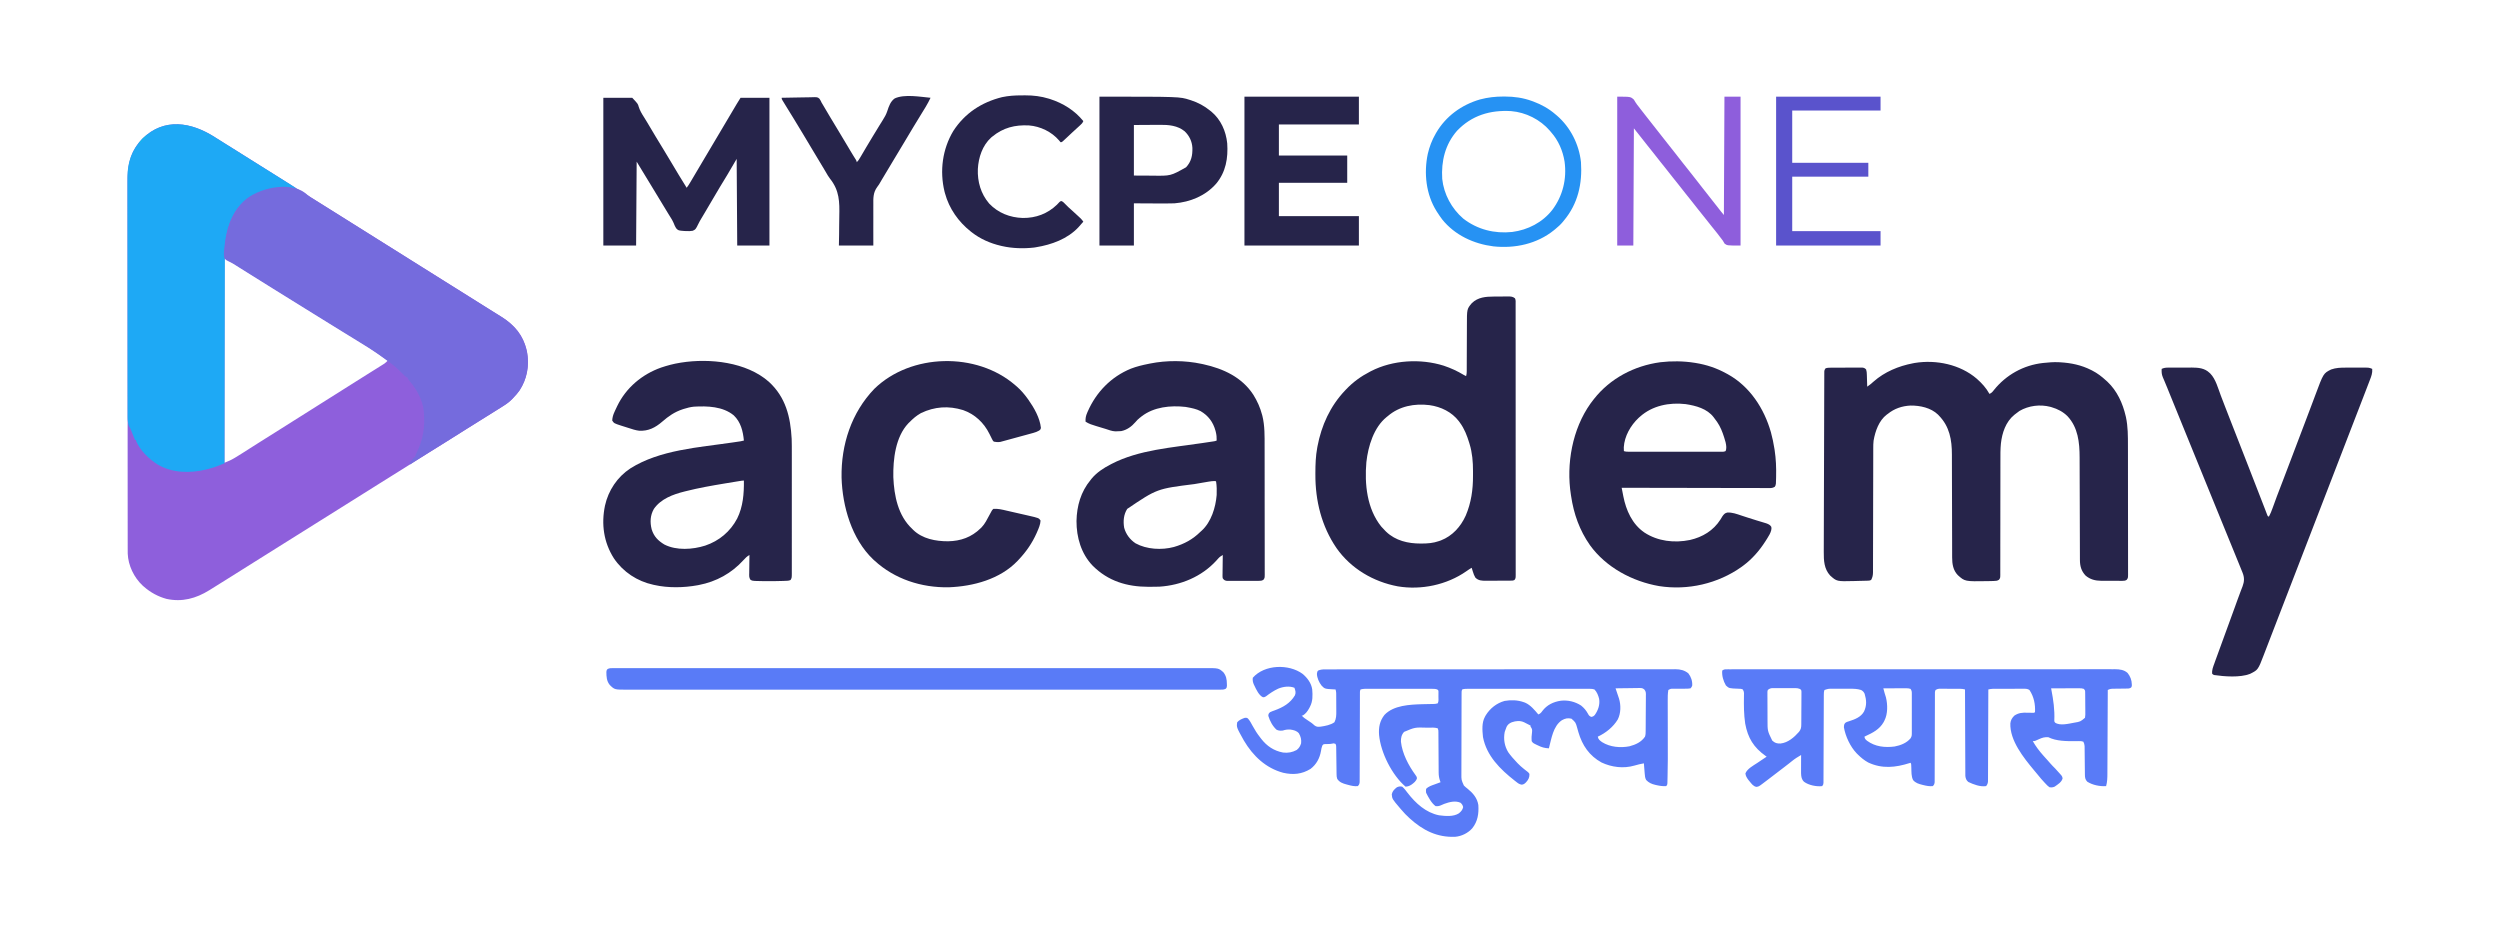 <?xml version="1.0" encoding="UTF-8"?>
<svg version="1.1" xmlns="http://www.w3.org/2000/svg" width="4500" height="1678">
<path d="M0 0 C5.015 3.212 10.073 6.355 15.129 9.504 C17.123 10.75 19.116 11.996 21.109 13.242 C25.174 15.782 29.239 18.321 33.305 20.859 C43.192 27.032 53.069 33.22 62.918 39.453 C73.295 46.013 83.715 52.504 94.129 59.004 C106.072 66.458 118.011 73.917 129.907 81.446 C136.3 85.489 142.713 89.499 149.129 93.504 C156.308 97.985 163.478 102.478 170.629 107.004 C181.766 114.051 192.949 121.025 204.129 128.004 C216.075 135.461 228.018 142.923 239.918 150.453 C250.295 157.013 260.715 163.504 271.129 170.004 C283.075 177.461 295.018 184.923 306.918 192.453 C317.295 199.013 327.715 205.504 338.129 212.004 C350.072 219.458 362.011 226.917 373.907 234.446 C380.3 238.489 386.713 242.499 393.129 246.504 C400.308 250.985 407.478 255.478 414.629 260.004 C425.766 267.051 436.949 274.025 448.129 281.004 C460.067 288.455 472.003 295.908 483.892 303.437 C489.377 306.907 494.88 310.345 500.39 313.775 C505.31 316.84 510.222 319.919 515.129 323.004 C515.812 323.432 516.495 323.86 517.199 324.302 C524.496 328.904 530.974 333.951 537.129 340.004 C537.889 340.752 538.65 341.499 539.434 342.27 C556.208 359.798 563.543 382.767 563.43 406.728 C562.901 430.581 553.882 451.959 537.129 469.004 C536.553 469.617 535.976 470.231 535.383 470.863 C530.698 475.744 525.859 479.495 520.129 483.066 C519.27 483.613 518.411 484.16 517.526 484.723 C514.734 486.495 511.933 488.251 509.129 490.004 C507.197 491.219 505.264 492.434 503.332 493.648 C498.293 496.81 493.245 499.955 488.193 503.097 C483.167 506.225 478.148 509.365 473.129 512.504 C467.071 516.291 461.013 520.077 454.953 523.859 C441.153 532.476 427.378 541.129 413.645 549.852 C404.58 555.602 395.467 561.267 386.316 566.879 C377.262 572.433 368.263 578.065 359.313 583.787 C349.64 589.967 339.902 596.04 330.161 602.113 C325.148 605.239 320.139 608.372 315.129 611.504 C309.071 615.291 303.013 619.077 296.953 622.859 C287.07 629.03 277.196 635.215 267.35 641.446 C259.929 646.139 252.48 650.788 245.031 655.438 C238.886 659.275 232.751 663.129 226.629 667.004 C214.462 674.703 202.241 682.316 190.026 689.94 C179.881 696.274 169.736 702.609 159.629 709.004 C147.462 716.703 135.241 724.316 123.026 731.94 C112.118 738.75 101.216 745.569 90.35 752.446 C82.929 757.139 75.48 761.788 68.031 766.438 C61.886 770.275 55.751 774.129 49.629 778.004 C40.554 783.746 31.45 789.439 22.34 795.125 C18.155 797.737 13.972 800.355 9.793 802.977 C3.912 806.664 -1.975 810.34 -7.871 814.004 C-8.639 814.482 -9.406 814.959 -10.197 815.451 C-34.134 830.288 -59.087 837.072 -87.062 831.043 C-102.347 826.873 -115.954 819.463 -127.871 809.004 C-128.995 808.024 -128.995 808.024 -130.141 807.023 C-145.692 792.507 -156.17 770.816 -156.965 749.49 C-157.003 746.428 -157.009 743.367 -157.005 740.305 C-157.008 739.125 -157.01 737.945 -157.012 736.73 C-157.018 733.453 -157.019 730.177 -157.018 726.901 C-157.018 723.337 -157.024 719.773 -157.029 716.209 C-157.039 709.139 -157.043 702.07 -157.045 695 C-157.048 686.533 -157.057 678.065 -157.065 669.597 C-157.086 649.13 -157.097 628.663 -157.105 608.196 C-157.11 598.512 -157.115 588.827 -157.12 579.143 C-157.138 545.988 -157.153 512.833 -157.16 479.677 C-157.161 477.596 -157.161 475.515 -157.162 473.434 C-157.162 472.402 -157.162 471.369 -157.163 470.306 C-157.164 465.077 -157.165 459.848 -157.166 454.619 C-157.166 453.581 -157.167 452.544 -157.167 451.475 C-157.175 417.834 -157.198 384.194 -157.231 350.554 C-157.265 314.981 -157.285 279.408 -157.288 243.835 C-157.289 239.928 -157.289 236.022 -157.29 232.115 C-157.29 231.153 -157.29 230.191 -157.29 229.2 C-157.292 213.733 -157.308 198.265 -157.328 182.797 C-157.349 167.244 -157.354 151.69 -157.345 136.136 C-157.339 126.902 -157.345 117.667 -157.367 108.433 C-157.381 102.256 -157.38 96.079 -157.367 89.902 C-157.36 86.387 -157.359 82.874 -157.376 79.36 C-157.496 49.439 -152.064 24.963 -130.648 2.754 C-91.538 -35.972 -41.972 -26.993 0 0 Z M17.129 218.004 C17.129 339.444 17.129 460.884 17.129 586.004 C23.529 583.444 29.102 581.133 34.879 577.629 C35.589 577.205 36.3 576.78 37.032 576.343 C45.939 570.981 54.676 565.344 63.427 559.732 C67.546 557.097 71.68 554.487 75.816 551.879 C77.379 550.893 78.941 549.908 80.504 548.922 C81.27 548.439 82.035 547.956 82.824 547.458 C85.114 546.013 87.403 544.565 89.691 543.117 C98.424 537.592 107.174 532.098 115.941 526.629 C124.604 521.224 133.232 515.768 141.839 510.274 C148.578 505.978 155.347 501.732 162.129 497.504 C171.757 491.501 181.34 485.432 190.906 479.332 C202.877 471.699 214.896 464.144 226.941 456.629 C235.604 451.224 244.232 445.768 252.839 440.274 C259.578 435.978 266.347 431.732 273.129 427.504 C277.13 425.005 281.13 422.505 285.129 420.004 C286.163 419.358 287.198 418.711 288.264 418.045 C291.306 416.142 294.343 414.23 297.379 412.316 C298.302 411.74 299.225 411.164 300.176 410.57 C301.032 410.029 301.888 409.488 302.77 408.93 C303.518 408.46 304.265 407.989 305.036 407.505 C307.319 405.868 309.196 404.037 311.129 402.004 C288.68 385.581 265.401 370.761 241.612 356.362 C231.909 350.488 222.253 344.539 212.619 338.551 C208.396 335.927 204.169 333.309 199.941 330.691 C199.085 330.161 198.229 329.631 197.347 329.084 C191.444 325.43 185.532 321.791 179.617 318.157 C165.088 309.229 150.62 300.206 136.17 291.149 C124.747 283.992 113.304 276.869 101.816 269.816 C93.589 264.765 85.391 259.674 77.238 254.504 C69.987 249.907 62.709 245.353 55.424 240.81 C50.088 237.481 44.759 234.143 39.441 230.785 C38.353 230.1 37.265 229.414 36.143 228.708 C34.054 227.392 31.967 226.073 29.882 224.751 C28.939 224.158 27.995 223.564 27.023 222.953 C26.197 222.431 25.37 221.908 24.519 221.37 C21.776 219.729 21.776 219.729 17.129 218.004 Z " fill="#8E5FDC" transform="translate(386.871,246.996)"/>
<path d="M0 0 C9.187 8.114 16.88 16.527 22.82 27.305 C26.613 25.798 28.365 23.638 30.82 20.43 C52.782 -6.969 84.134 -24.431 119.156 -28.316 C128.681 -29.289 138.245 -30.231 147.82 -29.695 C148.963 -29.634 148.963 -29.634 150.129 -29.571 C169.86 -28.41 188.114 -24.644 205.82 -15.695 C206.426 -15.393 207.031 -15.09 207.655 -14.778 C217.141 -9.944 225.011 -3.866 232.82 3.305 C233.632 4.034 234.445 4.764 235.281 5.516 C252.628 21.888 262.768 44.322 268.07 67.242 C268.221 67.884 268.373 68.526 268.528 69.187 C272.161 86.15 272.119 103.353 272.111 120.611 C272.117 123.218 272.124 125.825 272.131 128.432 C272.148 134.731 272.153 141.031 272.154 147.33 C272.155 152.448 272.16 157.567 272.166 162.685 C272.183 177.223 272.193 191.761 272.191 206.298 C272.191 207.469 272.191 207.469 272.191 208.663 C272.191 209.444 272.191 210.226 272.191 211.031 C272.19 223.737 272.209 236.443 272.237 249.149 C272.266 262.222 272.28 275.294 272.278 288.367 C272.277 295.696 272.283 303.026 272.304 310.355 C272.324 317.232 272.324 324.108 272.309 330.985 C272.307 333.512 272.312 336.039 272.324 338.566 C272.339 342.006 272.33 345.444 272.315 348.884 C272.325 349.892 272.335 350.899 272.346 351.936 C272.279 358.666 272.279 358.666 269.941 361.925 C267.324 363.627 265.772 363.806 262.66 363.806 C261.631 363.816 260.603 363.825 259.543 363.835 C257.882 363.818 257.882 363.818 256.188 363.801 C254.467 363.803 254.467 363.803 252.712 363.805 C250.282 363.804 247.853 363.792 245.424 363.771 C241.73 363.742 238.038 363.751 234.344 363.764 C231.979 363.757 229.615 363.749 227.25 363.738 C226.155 363.741 225.06 363.744 223.931 363.747 C213.225 363.618 204.093 361.341 195.82 354.305 C188.004 345.908 185.67 337.089 185.676 325.801 C185.672 324.946 185.668 324.091 185.665 323.211 C185.654 320.348 185.65 317.485 185.647 314.622 C185.64 312.568 185.634 310.515 185.626 308.461 C185.612 304.037 185.6 299.613 185.591 295.189 C185.575 288.181 185.551 281.174 185.526 274.167 C185.454 254.24 185.395 234.313 185.344 214.386 C185.315 203.382 185.28 192.377 185.237 181.373 C185.21 174.42 185.192 167.467 185.181 160.515 C185.172 156.168 185.154 151.821 185.135 147.474 C185.127 145.473 185.123 143.472 185.123 141.471 C185.112 114.881 182.3 87.633 163.24 67.387 C155.306 59.501 145.493 54.418 134.82 51.305 C134.109 51.092 133.397 50.879 132.664 50.66 C113.929 45.802 93.62 48.336 76.871 58.008 C74.419 59.675 72.115 61.428 69.82 63.305 C69.115 63.849 68.41 64.393 67.684 64.953 C52.173 77.539 45.591 97.428 43.468 116.636 C42.43 127.023 42.544 137.429 42.565 147.857 C42.562 150.168 42.559 152.48 42.554 154.791 C42.546 159.73 42.544 164.668 42.546 169.607 C42.549 177.414 42.534 185.221 42.517 193.028 C42.494 203.968 42.475 214.907 42.462 225.846 C42.461 226.537 42.46 227.229 42.459 227.941 C42.448 237.788 42.443 247.634 42.44 257.48 C42.44 258.176 42.44 258.872 42.439 259.589 C42.439 260.284 42.439 260.979 42.439 261.695 C42.435 273.276 42.416 284.857 42.384 296.438 C42.364 304.202 42.362 311.967 42.373 319.732 C42.375 324.547 42.361 329.362 42.343 334.177 C42.337 336.414 42.339 338.65 42.348 340.887 C42.359 343.933 42.345 346.978 42.326 350.023 C42.34 351.359 42.34 351.359 42.353 352.722 C42.279 358.668 42.279 358.668 39.988 361.847 C36.909 363.918 34.514 363.918 30.82 364.055 C30.127 364.083 29.433 364.111 28.719 364.14 C26.419 364.222 24.121 364.268 21.82 364.305 C21.013 364.32 20.206 364.335 19.375 364.351 C-21.374 365.005 -21.374 365.005 -34.09 353.59 C-42.603 344.751 -44.334 333.469 -44.318 321.649 C-44.321 320.79 -44.323 319.932 -44.326 319.047 C-44.335 316.175 -44.336 313.304 -44.337 310.432 C-44.342 308.37 -44.347 306.308 -44.353 304.247 C-44.364 299.807 -44.373 295.368 -44.379 290.928 C-44.39 283.896 -44.41 276.863 -44.432 269.83 C-44.494 249.831 -44.548 229.833 -44.581 209.834 C-44.599 198.787 -44.628 187.741 -44.669 176.695 C-44.69 170.857 -44.706 165.019 -44.708 159.18 C-44.71 153.678 -44.726 148.177 -44.752 142.675 C-44.759 140.668 -44.762 138.661 -44.758 136.654 C-44.72 110.066 -48.948 85.947 -68.18 66.305 C-68.698 65.75 -69.216 65.196 -69.75 64.625 C-82.54 52.237 -102.013 48.147 -119.18 48.305 C-134.382 49.025 -148.326 53.707 -160.18 63.305 C-160.788 63.74 -161.397 64.176 -162.023 64.625 C-176.198 75.385 -182.785 94.568 -185.721 111.409 C-186.266 116.036 -186.323 120.557 -186.318 125.211 C-186.322 126.682 -186.322 126.682 -186.326 128.184 C-186.335 131.462 -186.336 134.741 -186.337 138.02 C-186.342 140.374 -186.347 142.728 -186.353 145.082 C-186.364 150.147 -186.373 155.213 -186.379 160.278 C-186.39 168.287 -186.41 176.296 -186.432 184.304 C-186.44 187.047 -186.447 189.79 -186.454 192.533 C-186.456 193.218 -186.458 193.904 -186.46 194.61 C-186.481 202.402 -186.5 210.195 -186.518 217.987 C-186.519 218.699 -186.521 219.411 -186.523 220.145 C-186.549 231.689 -186.567 243.233 -186.584 254.777 C-186.602 266.639 -186.63 278.501 -186.669 290.363 C-186.69 297.019 -186.706 303.675 -186.708 310.332 C-186.71 316.589 -186.726 322.847 -186.752 329.105 C-186.759 331.401 -186.762 333.698 -186.758 335.994 C-186.754 339.129 -186.769 342.264 -186.788 345.399 C-186.782 346.307 -186.777 347.216 -186.771 348.152 C-186.828 353.607 -187.558 357.484 -190.18 362.305 C-192.476 363.453 -193.882 363.471 -196.439 363.542 C-197.321 363.568 -198.203 363.595 -199.112 363.622 C-200.549 363.656 -200.549 363.656 -202.016 363.691 C-203.5 363.73 -203.5 363.73 -205.015 363.769 C-207.118 363.821 -209.221 363.87 -211.325 363.917 C-214.507 363.991 -217.689 364.082 -220.871 364.174 C-251.981 364.962 -251.981 364.962 -263.93 354.242 C-274.86 342.304 -275.495 327.266 -275.396 311.898 C-275.394 310.479 -275.393 309.06 -275.393 307.641 C-275.39 303.775 -275.374 299.909 -275.357 296.042 C-275.34 291.86 -275.334 287.678 -275.328 283.497 C-275.313 275.32 -275.287 267.143 -275.257 258.966 C-275.233 252.323 -275.212 245.68 -275.195 239.037 C-275.193 238.09 -275.19 237.143 -275.188 236.168 C-275.183 234.245 -275.178 232.321 -275.173 230.398 C-275.126 212.389 -275.066 194.379 -275.002 176.37 C-274.948 160.91 -274.904 145.45 -274.868 129.99 C-274.826 112.029 -274.777 94.069 -274.718 76.108 C-274.712 74.195 -274.706 72.282 -274.7 70.368 C-274.696 69.427 -274.693 68.486 -274.69 67.516 C-274.669 60.874 -274.652 54.233 -274.637 47.592 C-274.619 39.508 -274.594 31.425 -274.56 23.341 C-274.542 19.215 -274.528 15.089 -274.522 10.963 C-274.517 7.19 -274.503 3.418 -274.481 -0.355 C-274.472 -2.374 -274.472 -4.393 -274.473 -6.413 C-274.465 -7.603 -274.456 -8.793 -274.447 -10.019 C-274.444 -11.05 -274.44 -12.081 -274.437 -13.144 C-274.18 -15.695 -274.18 -15.695 -272.18 -18.695 C-268.855 -19.804 -266.347 -19.836 -262.844 -19.856 C-261.536 -19.866 -260.228 -19.876 -258.88 -19.886 C-257.45 -19.89 -256.02 -19.895 -254.59 -19.898 C-253.124 -19.904 -251.658 -19.91 -250.192 -19.916 C-247.12 -19.926 -244.047 -19.932 -240.975 -19.936 C-237.039 -19.941 -233.104 -19.965 -229.169 -19.994 C-226.141 -20.012 -223.114 -20.017 -220.086 -20.019 C-218.636 -20.022 -217.185 -20.03 -215.734 -20.043 C-213.704 -20.06 -211.674 -20.056 -209.645 -20.052 C-208.49 -20.055 -207.336 -20.059 -206.146 -20.063 C-202.858 -19.655 -201.5 -19.025 -199.18 -16.695 C-198.079 -13.393 -197.973 -10.754 -197.863 -7.277 C-197.821 -6.024 -197.779 -4.77 -197.736 -3.479 C-197.697 -2.168 -197.658 -0.858 -197.617 0.492 C-197.574 1.827 -197.53 3.163 -197.486 4.498 C-197.38 7.767 -197.278 11.036 -197.18 14.305 C-195.919 13.375 -194.66 12.442 -193.402 11.508 C-192.701 10.989 -192 10.469 -191.278 9.935 C-189.292 8.392 -187.453 6.771 -185.617 5.055 C-165.984 -12.316 -140.69 -22.828 -115.18 -27.695 C-114.02 -27.921 -112.859 -28.146 -111.664 -28.379 C-73.129 -34.643 -29.994 -25.78 0 0 Z " fill="#26244A" transform="translate(3558.18,681.695)"/>
<path d="M0 0 C5.015 3.212 10.073 6.355 15.129 9.504 C17.123 10.75 19.116 11.996 21.109 13.242 C25.174 15.782 29.239 18.321 33.305 20.859 C43.192 27.032 53.069 33.22 62.918 39.453 C73.295 46.013 83.715 52.504 94.129 59.004 C117.319 73.479 117.319 73.479 128.566 80.566 C129.674 81.263 129.674 81.263 130.804 81.973 C134.612 84.377 138.398 86.812 142.164 89.281 C142.922 89.777 143.68 90.274 144.461 90.785 C145.287 91.388 145.287 91.388 146.129 92.004 C146.129 92.334 146.129 92.664 146.129 93.004 C144.971 92.988 143.812 92.972 142.619 92.956 C138.243 92.901 133.867 92.867 129.491 92.839 C127.611 92.824 125.732 92.804 123.853 92.778 C97.093 92.413 72.729 97.957 52.129 116.004 C51.452 116.585 50.775 117.167 50.078 117.766 C28.184 137.993 19.598 171.421 18.014 200.091 C17.837 204.999 17.843 209.906 17.85 214.816 C17.845 216.435 17.84 218.055 17.833 219.674 C17.817 224.071 17.814 228.467 17.812 232.864 C17.809 237.625 17.793 242.387 17.78 247.148 C17.757 255.379 17.742 263.611 17.732 271.843 C17.718 283.744 17.692 295.645 17.664 307.546 C17.619 326.859 17.582 346.172 17.551 365.485 C17.521 384.236 17.486 402.988 17.446 421.739 C17.444 422.896 17.441 424.054 17.439 425.247 C17.426 431.054 17.414 436.861 17.402 442.668 C17.298 490.78 17.209 538.892 17.129 587.004 C14.261 588.133 11.392 589.259 8.522 590.384 C7.717 590.701 6.911 591.019 6.081 591.346 C-0.063 593.749 -6.212 595.741 -12.621 597.316 C-13.602 597.561 -14.583 597.807 -15.594 598.059 C-44.803 605.194 -77.255 604.672 -103.672 588.757 C-119.092 578.881 -134.418 563.98 -141.871 547.004 C-141.871 546.344 -141.871 545.684 -141.871 545.004 C-142.531 545.004 -143.191 545.004 -143.871 545.004 C-144.133 544.353 -144.395 543.702 -144.666 543.032 C-145.856 540.084 -147.051 537.138 -148.246 534.191 C-148.865 532.655 -148.865 532.655 -149.496 531.088 C-149.896 530.105 -150.295 529.122 -150.707 528.109 C-151.257 526.75 -151.257 526.75 -151.818 525.364 C-152.877 522.814 -152.877 522.814 -154.871 520.004 C-156.508 514.569 -157.161 509.612 -157.128 503.93 C-157.132 503.154 -157.135 502.378 -157.139 501.579 C-157.148 498.988 -157.143 496.398 -157.139 493.807 C-157.142 491.927 -157.147 490.047 -157.152 488.167 C-157.164 483.008 -157.164 477.848 -157.162 472.688 C-157.161 467.121 -157.172 461.554 -157.182 455.986 C-157.199 445.08 -157.204 434.173 -157.205 423.266 C-157.206 414.397 -157.21 405.529 -157.217 396.66 C-157.231 375.597 -157.244 354.534 -157.243 333.471 C-157.243 332.798 -157.243 332.125 -157.243 331.431 C-157.242 328.018 -157.242 324.605 -157.242 321.192 C-157.242 320.514 -157.242 319.836 -157.242 319.138 C-157.242 317.768 -157.242 316.397 -157.242 315.026 C-157.24 293.717 -157.255 272.408 -157.283 251.098 C-157.313 227.141 -157.331 203.184 -157.329 179.226 C-157.328 166.548 -157.334 153.87 -157.355 141.191 C-157.373 130.393 -157.378 119.596 -157.364 108.798 C-157.358 103.293 -157.357 97.788 -157.375 92.283 C-157.391 87.234 -157.388 82.185 -157.37 77.136 C-157.367 75.319 -157.371 73.502 -157.382 71.685 C-157.535 45.041 -149.385 22.184 -130.648 2.754 C-91.538 -35.972 -41.972 -26.993 0 0 Z " fill="#1EA9F5" transform="translate(386.871,246.996)"/>
<path d="M0 0 C1.599 1.294 3.181 2.609 4.744 3.946 C8.384 6.946 12.371 9.316 16.396 11.76 C17.953 12.739 19.509 13.721 21.063 14.705 C30.699 20.771 40.362 26.794 50.021 32.822 C61.963 40.277 73.903 47.735 85.799 55.264 C92.192 59.307 98.604 63.317 105.021 67.322 C112.199 71.803 119.37 76.296 126.521 80.822 C137.658 87.87 148.84 94.844 160.021 101.822 C171.967 109.279 183.91 116.741 195.81 124.271 C206.186 130.832 216.606 137.322 227.021 143.822 C238.967 151.279 250.91 158.741 262.81 166.271 C273.186 172.832 283.606 179.322 294.021 185.822 C318.843 201.316 318.843 201.316 329.779 208.256 C334.228 211.074 338.695 213.859 343.181 216.619 C344.774 217.603 344.774 217.603 346.399 218.607 C348.455 219.876 350.513 221.139 352.575 222.396 C376.915 237.448 392.852 257.093 399.478 285.041 C404.276 309.623 399.812 334.816 386.157 355.857 C382.791 360.528 379.052 364.72 375.021 368.822 C374.444 369.436 373.868 370.049 373.274 370.681 C368.59 375.562 363.75 379.313 358.021 382.885 C357.162 383.431 356.303 383.978 355.418 384.542 C352.626 386.314 349.824 388.069 347.021 389.822 C345.088 391.037 343.156 392.252 341.224 393.467 C336.185 396.628 331.136 399.774 326.085 402.915 C321.059 406.043 316.04 409.183 311.021 412.322 C304.963 416.109 298.905 419.895 292.845 423.678 C279.045 432.294 265.269 440.948 251.536 449.67 C241.38 456.112 231.156 462.436 220.904 468.724 C210.198 475.302 199.595 482.036 189.021 488.822 C188.691 487.832 188.361 486.842 188.021 485.822 C189.419 483.85 189.419 483.85 191.396 481.76 C194.025 479.012 194.025 479.012 196.021 475.822 C196.681 475.822 197.341 475.822 198.021 475.822 C198.167 475.043 198.167 475.043 198.317 474.248 C199.07 471.651 200.156 469.326 201.344 466.902 C212.631 443.86 216.206 421.271 214.021 395.822 C213.959 394.958 213.898 394.094 213.835 393.204 C213.38 387.557 212.304 382.486 210.458 377.135 C210.196 376.365 209.933 375.595 209.663 374.802 C204.758 360.981 197.173 348.794 187.521 337.76 C185.021 334.822 185.021 334.822 185.021 332.822 C184.479 332.61 183.938 332.397 183.38 332.178 C180.167 330.332 177.815 327.782 175.271 325.135 C165.994 315.681 156.056 307.175 145.021 299.822 C143.766 298.915 142.516 298 141.271 297.08 C124.082 284.387 105.926 273.31 87.661 262.248 C82.324 259.013 77.011 255.738 71.708 252.447 C63.823 247.555 55.925 242.683 48.021 237.822 C32.759 228.436 17.519 219.018 2.333 209.51 C-6.081 204.242 -14.52 199.017 -22.979 193.822 C-34.36 186.833 -45.695 179.773 -57.012 172.681 C-61.999 169.558 -66.989 166.44 -71.979 163.322 C-73.98 162.072 -75.98 160.822 -77.979 159.572 C-78.969 158.954 -79.959 158.335 -80.979 157.697 C-89.979 152.072 -89.979 152.072 -92.982 150.196 C-94.973 148.951 -96.964 147.707 -98.955 146.463 C-104.093 143.252 -109.23 140.04 -114.366 136.826 C-115.415 136.172 -116.464 135.517 -117.544 134.843 C-119.602 133.553 -121.654 132.253 -123.7 130.944 C-127.84 128.309 -131.868 125.767 -136.374 123.807 C-140.04 122.107 -142.404 120.939 -144.979 117.822 C-146.869 111.324 -145.765 104.421 -144.979 97.822 C-144.837 96.43 -144.837 96.43 -144.692 95.009 C-141.656 65.595 -133.106 38.313 -111.979 16.822 C-111.294 16.124 -110.608 15.425 -109.901 14.705 C-85.438 -8.581 -28.334 -21.487 0 0 Z " fill="#756BDD" transform="translate(548.979,347.178)"/>
<path d="M0 0 C1.395 -0.009 1.395 -0.009 2.818 -0.017 C4.767 -0.027 6.717 -0.033 8.667 -0.037 C11.646 -0.047 14.626 -0.078 17.605 -0.109 C19.508 -0.116 21.41 -0.121 23.312 -0.125 C24.199 -0.137 25.086 -0.15 25.999 -0.162 C30.775 -0.145 34.033 0.051 37.891 3.203 C39.475 6.372 39.028 9.783 39.019 13.262 C39.021 14.109 39.023 14.956 39.025 15.829 C39.029 18.698 39.027 21.567 39.024 24.437 C39.026 26.502 39.029 28.567 39.031 30.633 C39.037 36.333 39.037 42.033 39.036 47.733 C39.036 53.87 39.041 60.008 39.046 66.146 C39.054 78.18 39.057 90.214 39.058 102.248 C39.058 112.026 39.06 121.803 39.063 131.58 C39.064 134.392 39.065 137.203 39.066 140.014 C39.066 141.062 39.066 141.062 39.067 142.132 C39.073 161.797 39.077 181.462 39.076 201.127 C39.076 201.869 39.076 202.611 39.076 203.375 C39.076 207.136 39.076 210.896 39.076 214.656 C39.076 215.777 39.076 215.777 39.076 216.92 C39.076 218.43 39.076 219.94 39.076 221.451 C39.075 244.954 39.083 268.458 39.096 291.961 C39.112 318.348 39.12 344.735 39.119 371.123 C39.119 373.935 39.119 376.746 39.119 379.558 C39.119 380.597 39.119 380.597 39.119 381.656 C39.119 392.815 39.126 403.974 39.134 415.133 C39.143 426.342 39.144 437.551 39.137 448.759 C39.134 454.836 39.134 460.912 39.142 466.988 C39.15 472.544 39.149 478.101 39.14 483.657 C39.139 485.673 39.141 487.689 39.146 489.706 C39.153 492.435 39.148 495.163 39.14 497.892 C39.144 498.685 39.149 499.478 39.155 500.294 C39.11 507.116 39.11 507.116 36.891 510.203 C34.266 511.516 32.298 511.345 29.359 511.364 C28.2 511.374 27.042 511.383 25.848 511.393 C23.961 511.4 23.961 511.4 22.035 511.406 C20.745 511.412 19.455 511.418 18.126 511.424 C15.389 511.434 12.653 511.44 9.917 511.443 C6.424 511.449 2.932 511.473 -0.56 511.501 C-3.903 511.525 -7.247 511.526 -10.59 511.531 C-11.838 511.544 -13.086 511.556 -14.372 511.569 C-21.883 511.549 -27.743 511.471 -33.375 506.004 C-35.494 502.582 -36.693 499.223 -37.859 495.391 C-38.08 494.698 -38.3 494.005 -38.527 493.291 C-39.064 491.598 -39.588 489.901 -40.109 488.203 C-43.437 490.133 -46.578 492.236 -49.712 494.464 C-84.833 519.02 -130.983 528.719 -173.174 521.615 C-217.059 513.422 -257.548 489.612 -283.408 452.753 C-310.363 413.29 -321.604 367.532 -321.422 320.141 C-321.42 319.153 -321.418 318.166 -321.416 317.148 C-321.369 301.985 -320.892 287.15 -318.109 272.203 C-317.86 270.838 -317.86 270.838 -317.605 269.444 C-310.466 231.805 -294.62 197.09 -268.109 169.203 C-267.608 168.669 -267.107 168.135 -266.59 167.585 C-253.754 153.989 -239.698 143.781 -223.109 135.203 C-222.496 134.884 -221.883 134.564 -221.251 134.235 C-182.188 114.163 -132.16 111.316 -90.473 124.417 C-77.556 128.713 -65.741 134.164 -54.109 141.203 C-52.785 141.887 -51.455 142.562 -50.109 143.203 C-49.279 140.301 -48.983 137.724 -48.978 134.709 C-48.974 133.814 -48.97 132.919 -48.966 131.996 C-48.966 131.021 -48.967 130.046 -48.968 129.041 C-48.964 128.008 -48.961 126.975 -48.957 125.911 C-48.95 123.666 -48.944 121.421 -48.941 119.176 C-48.934 115.615 -48.918 112.053 -48.899 108.491 C-48.847 98.363 -48.799 88.235 -48.783 78.107 C-48.773 71.91 -48.744 65.713 -48.702 59.516 C-48.69 57.163 -48.685 54.81 -48.687 52.457 C-48.708 22.422 -48.708 22.422 -39.863 11.914 C-28.766 1.088 -14.736 0.071 0 0 Z M-191.109 215.203 C-191.76 215.711 -192.411 216.219 -193.082 216.742 C-216.398 235.562 -226.469 269.494 -229.642 298.13 C-233.102 337.671 -228.558 382.065 -202.855 414.004 C-200.683 416.494 -198.444 418.865 -196.109 421.203 C-195.425 421.899 -194.74 422.595 -194.035 423.312 C-177.127 439.44 -154.734 444.609 -131.984 444.578 C-131.301 444.578 -130.617 444.577 -129.912 444.576 C-119.138 444.537 -109.305 443.776 -99.109 440.203 C-97.887 439.779 -96.665 439.355 -95.406 438.918 C-74.751 430.893 -59.794 414.214 -50.817 394.338 C-41.016 371.434 -37.552 347.332 -37.718 322.546 C-37.734 319.704 -37.718 316.862 -37.699 314.02 C-37.68 297.661 -39.016 281.163 -43.859 265.453 C-44.115 264.597 -44.37 263.742 -44.633 262.86 C-48.531 250.16 -53.217 237.991 -61.109 227.203 C-62.109 225.819 -62.109 225.819 -63.129 224.406 C-75.966 207.66 -95.365 198.364 -115.988 195.449 C-142.888 192.137 -170.12 197.119 -191.109 215.203 Z " fill="#26244A" transform="translate(2689.109,533.797)"/>
<path d="M0 0 C8.562 7.21 15.702 16.689 17.285 28 C18.14 38.751 18.439 49.25 13.285 59 C12.838 59.88 12.391 60.761 11.93 61.668 C8.947 67.081 5.57 71.649 0.285 75 C-0.375 75 -1.035 75 -1.715 75 C1.648 78.695 5.428 81.202 9.598 83.875 C13.753 86.563 17.668 89.153 21.223 92.625 C25.022 95.572 27.705 95.397 32.285 95 C40.564 93.747 50.504 92.018 57.285 87 C60.566 80.732 60.703 74.115 60.613 67.199 C60.61 65.701 60.61 65.701 60.608 64.173 C60.601 62.077 60.587 59.982 60.566 57.887 C60.535 54.679 60.525 51.472 60.52 48.264 C60.51 46.221 60.5 44.179 60.488 42.137 C60.482 40.701 60.482 40.701 60.475 39.236 C60.466 38.344 60.456 37.453 60.446 36.534 C60.439 35.753 60.433 34.972 60.426 34.167 C60.285 32 59.88 30.084 59.285 28 C58.367 27.963 57.45 27.925 56.504 27.887 C39.826 26.993 39.826 26.993 34.098 21.062 C29.457 15.049 26.084 7.576 25.723 -0.062 C26.285 -4 26.285 -4 27.973 -6 C31.919 -7.707 35.755 -8.125 40.025 -8.128 C40.957 -8.131 41.889 -8.134 42.85 -8.137 C44.376 -8.134 44.376 -8.134 45.933 -8.131 C47.568 -8.135 47.568 -8.135 49.237 -8.138 C52.916 -8.143 56.595 -8.142 60.275 -8.14 C62.929 -8.143 65.583 -8.146 68.237 -8.149 C74.784 -8.157 81.33 -8.159 87.876 -8.16 C95.715 -8.161 103.554 -8.167 111.394 -8.174 C130.341 -8.19 149.288 -8.196 168.236 -8.201 C177.197 -8.203 186.159 -8.207 195.12 -8.211 C225.79 -8.223 256.461 -8.234 287.131 -8.238 C289.056 -8.238 290.982 -8.238 292.907 -8.238 C294.838 -8.238 296.768 -8.239 298.698 -8.239 C302.57 -8.239 306.442 -8.24 310.314 -8.24 C311.275 -8.24 312.235 -8.24 313.224 -8.241 C344.363 -8.244 375.501 -8.26 406.64 -8.283 C439.555 -8.308 472.47 -8.322 505.384 -8.323 C508.997 -8.323 512.609 -8.323 516.221 -8.324 C517.555 -8.324 517.555 -8.324 518.916 -8.324 C533.238 -8.325 547.56 -8.336 561.882 -8.35 C576.273 -8.365 590.664 -8.368 605.055 -8.36 C613.607 -8.356 622.159 -8.359 630.711 -8.375 C636.422 -8.385 642.134 -8.384 647.846 -8.374 C651.101 -8.368 654.356 -8.369 657.611 -8.38 C661.119 -8.391 664.626 -8.384 668.134 -8.372 C669.646 -8.383 669.646 -8.383 671.189 -8.395 C679.86 -8.331 687.432 -6.578 694.285 -1 C699.233 5.323 701.758 12.928 701.285 21 C700.278 23.614 700.278 23.614 698.285 26 C695.42 26.502 693.125 26.675 690.258 26.637 C689.472 26.647 688.687 26.657 687.878 26.668 C685.367 26.698 682.858 26.694 680.348 26.688 C677.841 26.696 675.335 26.712 672.828 26.739 C671.269 26.754 669.709 26.758 668.15 26.749 C662.758 26.575 662.758 26.575 658.285 29 C657.15 35.484 657.155 41.889 657.188 48.457 C657.189 49.582 657.19 50.707 657.192 51.867 C657.196 54.307 657.202 56.747 657.21 59.187 C657.223 63.092 657.229 66.998 657.234 70.904 C657.246 79.944 657.268 88.983 657.29 98.023 C657.441 158.226 657.441 158.226 656.91 183.316 C656.887 184.615 656.887 184.615 656.864 185.94 C656.819 188.311 656.762 190.682 656.699 193.053 C656.668 194.359 656.636 195.665 656.604 197.01 C656.285 200 656.285 200 654.285 202 C648.383 202.382 643.033 201.61 637.285 200.312 C636.494 200.135 635.703 199.957 634.888 199.773 C628.184 198.162 623.186 196.088 618.348 190.938 C616.333 187.264 616.079 183.489 615.75 179.359 C615.619 177.754 615.619 177.754 615.486 176.117 C615.356 174.45 615.356 174.45 615.223 172.75 C615.132 171.623 615.041 170.497 614.947 169.336 C614.724 166.558 614.503 163.779 614.285 161 C608.478 162.094 602.819 163.336 597.16 165.062 C577.637 170.734 556.369 168.098 538.031 159.469 C515.974 147.276 503.403 128.749 496.398 104.91 C495.671 102.38 494.966 99.846 494.266 97.309 C491.451 87.339 491.451 87.339 483.91 80.625 C477.264 79.043 472.659 80.124 466.773 83.348 C450.799 93.956 447.869 116.777 443.285 134 C435.744 133.733 430.002 131.989 423.285 128.625 C422.441 128.225 421.596 127.826 420.727 127.414 C414.562 124.416 414.562 124.416 412.285 121 C412.055 118.652 412.055 118.652 412.098 115.938 C412.111 114.964 412.123 113.991 412.137 112.988 C412.277 110.165 412.595 107.425 412.973 104.625 C413.462 100.46 412.934 98.39 410.285 95 C410.285 94.34 410.285 93.68 410.285 93 C409.45 92.584 409.45 92.584 408.598 92.16 C407.01 91.364 405.427 90.559 403.848 89.746 C403.002 89.314 402.156 88.882 401.285 88.438 C400.44 88.003 399.594 87.569 398.723 87.121 C391.364 83.737 384.117 84.53 376.613 87.039 C372.154 88.88 369.268 91.054 367.07 95.406 C366.033 97.917 365.106 100.411 364.285 103 C364.093 103.599 363.901 104.199 363.703 104.816 C361.282 117.465 363.409 129.965 370.082 140.961 C374.607 147.422 379.869 153.278 385.285 159 C385.944 159.7 386.603 160.4 387.281 161.121 C390.813 164.767 394.491 168.036 398.473 171.188 C399.308 171.851 400.143 172.515 401.004 173.199 C402.346 174.259 403.697 175.308 405.066 176.332 C406.473 177.5 406.473 177.5 408.285 180 C408.492 186.409 406.515 190.294 402.285 195 C399.676 197.609 398.243 198.848 394.594 199.426 C389.945 198.828 387.384 196.625 383.785 193.75 C383.09 193.211 382.395 192.672 381.679 192.116 C355.674 171.749 331.03 147.426 324.652 113.648 C323.44 101.607 322.196 87.87 328.285 77 C328.709 76.23 329.133 75.461 329.57 74.668 C337.284 62.056 349.293 52.602 363.562 48.656 C375.059 46.63 387.259 47.031 398.285 51 C398.995 51.255 399.706 51.51 400.438 51.773 C410.204 55.989 417.563 65.058 424.285 73 C427.786 71.565 429.327 69.891 431.473 66.812 C439.76 55.875 451.316 50.273 464.781 48.281 C477.598 46.842 490.452 49.962 501.285 57 C506.505 61.199 510.237 65.647 513.473 71.5 C515.581 75.295 515.581 75.295 519.348 77.438 C522.509 76.967 523.983 76.203 526.059 73.766 C532.006 65.204 535.432 55.36 533.723 44.875 C532.234 38.863 529.71 32.424 525.285 28 C522.553 27.098 520.059 26.875 517.194 26.874 C515.978 26.87 515.978 26.87 514.737 26.866 C513.852 26.868 512.967 26.871 512.055 26.873 C511.11 26.871 510.165 26.87 509.192 26.868 C506.019 26.864 502.846 26.867 499.674 26.871 C497.402 26.869 495.13 26.867 492.859 26.865 C486.684 26.861 480.508 26.863 474.333 26.866 C467.879 26.868 461.424 26.866 454.97 26.864 C443.437 26.862 431.904 26.865 420.37 26.871 C409.909 26.875 399.447 26.874 388.986 26.87 C376.841 26.864 364.696 26.862 352.551 26.865 C346.121 26.867 339.691 26.867 333.26 26.864 C327.217 26.861 321.173 26.863 315.13 26.869 C312.908 26.87 310.685 26.87 308.463 26.867 C305.438 26.865 302.413 26.868 299.389 26.873 C298.501 26.871 297.614 26.869 296.7 26.866 C293.313 26.877 290.521 26.922 287.285 28 C285.87 30.831 286.149 33.208 286.138 36.375 C286.132 37.367 286.132 37.367 286.127 38.38 C286.116 40.608 286.112 42.835 286.108 45.063 C286.102 46.656 286.095 48.249 286.088 49.843 C286.071 54.18 286.06 58.517 286.052 62.854 C286.047 65.564 286.041 68.274 286.035 70.984 C286.015 79.464 286.001 87.944 285.993 96.424 C285.983 106.21 285.957 115.997 285.916 125.783 C285.886 133.347 285.871 140.912 285.868 148.476 C285.866 152.994 285.857 157.511 285.832 162.028 C285.808 166.282 285.804 170.535 285.814 174.788 C285.815 176.346 285.809 177.904 285.795 179.461 C285.682 190.824 285.682 190.824 290.285 201 C292.489 203.196 294.825 205.099 297.285 207 C306.737 214.697 314.373 223.569 316.285 236 C317.343 251.369 315.241 265.632 305.285 278 C297.625 286.553 286.191 292.231 274.75 293.219 C242.032 294.628 216.417 281.527 192.678 260 C187.194 254.945 182.003 249.787 177.285 244 C176.57 243.172 175.854 242.345 175.117 241.492 C161.188 225.114 161.188 225.114 160.473 216.688 C161.772 210.791 165.108 207.731 169.723 204.062 C173.421 202.529 175.304 202.19 179.285 203 C183.106 206.268 186 210.321 189.043 214.297 C203.458 232.893 221.734 249.7 245.496 254.527 C256.838 255.942 271.255 257.446 281.285 251 C285.197 247.746 287.886 244.849 288.973 239.812 C288.089 236.198 287.027 234.531 284.285 232 C275.049 227.677 264.08 230.651 254.941 233.945 C252.73 234.823 250.57 235.755 248.41 236.75 C244.982 238.121 242.942 238.37 239.285 238 C231.9 232.566 226.329 222.087 222.285 214 C221.91 210.625 221.91 210.625 222.285 207 C226.555 202.468 232.384 200.822 238.098 198.75 C239.077 198.386 240.056 198.023 241.064 197.648 C243.468 196.757 245.876 195.876 248.285 195 C248.073 194.453 247.862 193.907 247.644 193.344 C245.623 187.789 244.846 183.001 244.869 177.115 C244.86 176.279 244.851 175.442 244.843 174.579 C244.818 171.846 244.813 169.113 244.809 166.379 C244.794 164.468 244.779 162.558 244.761 160.647 C244.72 155.642 244.695 150.637 244.674 145.632 C244.638 137.597 244.577 129.562 244.515 121.527 C244.496 118.721 244.485 115.914 244.474 113.108 C244.464 111.398 244.453 109.688 244.443 107.979 C244.442 107.196 244.441 106.413 244.44 105.607 C244.49 101.674 244.49 101.674 243.285 98 C237.798 96.171 231.843 96.803 226.098 96.812 C225.417 96.813 224.737 96.814 224.036 96.814 C202.156 96.132 202.156 96.132 182.641 104.383 C177.927 109.572 176.805 115.275 176.977 122.055 C179.192 143.198 190.766 165.083 203.117 181.953 C205.285 185 205.285 185 205.848 187.625 C204.535 193.166 199.878 196.512 195.438 199.688 C191.912 201.837 189.442 202.659 185.285 203 C160.93 182.266 140.553 141.692 137.627 110.009 C136.609 96.33 138.736 84.755 147.348 73.812 C163.729 56.451 193.044 55.21 215.337 54.559 C219.552 54.447 223.766 54.358 227.982 54.29 C228.772 54.276 229.562 54.263 230.376 54.249 C231.872 54.224 233.369 54.204 234.866 54.189 C237.937 54.142 240.349 53.979 243.285 53 C245.17 49.23 244.47 44.648 244.473 40.5 C244.485 39.524 244.497 38.548 244.51 37.543 C244.512 36.611 244.514 35.679 244.516 34.719 C244.52 33.862 244.524 33.006 244.528 32.123 C244.483 29.783 244.483 29.783 242.285 28 C239.163 26.924 236.224 26.874 232.94 26.873 C231.857 26.87 230.773 26.867 229.657 26.864 C228.473 26.866 227.288 26.869 226.069 26.871 C224.818 26.869 223.567 26.867 222.278 26.865 C218.851 26.862 215.423 26.863 211.995 26.866 C208.406 26.868 204.817 26.866 201.228 26.864 C195.2 26.862 189.172 26.865 183.143 26.87 C176.178 26.875 169.213 26.873 162.248 26.868 C156.264 26.863 150.281 26.863 144.298 26.865 C140.726 26.867 137.154 26.867 133.582 26.864 C129.598 26.86 125.615 26.865 121.631 26.871 C120.449 26.869 119.267 26.867 118.049 26.864 C116.963 26.867 115.876 26.87 114.757 26.873 C113.345 26.874 113.345 26.874 111.904 26.874 C109.244 27.002 106.852 27.287 104.285 28 C102.844 30.883 103.154 33.368 103.147 36.592 C103.144 37.276 103.141 37.961 103.139 38.667 C103.13 40.973 103.129 43.279 103.127 45.585 C103.123 47.234 103.118 48.883 103.112 50.532 C103.101 54.089 103.092 57.646 103.086 61.202 C103.075 66.824 103.055 72.445 103.033 78.067 C102.971 94.055 102.917 110.043 102.884 126.031 C102.865 134.856 102.837 143.682 102.796 152.507 C102.775 157.18 102.759 161.853 102.757 166.525 C102.755 170.92 102.739 175.314 102.713 179.709 C102.705 181.323 102.703 182.937 102.707 184.551 C102.711 186.753 102.696 188.953 102.677 191.155 C102.674 192.387 102.671 193.62 102.667 194.89 C102.254 198.256 101.745 199.689 99.285 202 C93.071 202.684 87.63 201.341 81.66 199.688 C80.84 199.474 80.02 199.261 79.176 199.041 C72.133 197.144 66.524 195.28 62.285 189 C61.255 185.91 61.136 183.715 61.096 180.475 C61.071 178.778 61.071 178.778 61.045 177.047 C61.025 175.214 61.025 175.214 61.004 173.344 C60.985 172.09 60.967 170.836 60.948 169.544 C60.879 164.848 60.819 160.151 60.759 155.454 C60.7 150.855 60.634 146.256 60.566 141.656 C60.546 139.823 60.546 139.823 60.525 137.953 C60.5 136.257 60.5 136.257 60.475 134.525 C60.462 133.529 60.45 132.532 60.437 131.505 C60.386 128.871 60.386 128.871 59.285 126 C57.151 125.117 55.831 124.849 53.59 125.469 C49.325 126.452 44.863 126.237 40.5 126.328 C37.188 126.685 37.188 126.685 35.43 129.113 C34.125 132.403 33.558 135.438 33.035 138.938 C30.73 151.851 24.824 162.956 14.285 171 C-1.369 180.651 -16.997 182.038 -34.867 178.027 C-66.296 169.636 -89.378 147.62 -105.715 120 C-119.112 96.04 -119.112 96.04 -117.715 87 C-114.291 82.913 -108.746 80.649 -103.715 79 C-100.902 78.938 -100.902 78.938 -98.715 80 C-94.982 84.113 -92.558 88.762 -89.965 93.625 C-86.029 100.843 -81.822 107.538 -76.715 114 C-76.007 114.933 -75.299 115.867 -74.57 116.828 C-64.258 130.048 -51.736 138.519 -35.102 141.594 C-26.345 142.644 -18.501 141.182 -10.715 137 C-6.401 133.604 -4.394 130.215 -2.715 125 C-1.949 118.322 -3.339 112.838 -6.715 107 C-10.765 102.278 -16.022 101.086 -21.992 100.207 C-26.848 99.838 -31.077 100.454 -35.715 102 C-40.21 102.368 -42.734 102.451 -46.84 100.562 C-53.935 94.238 -59.029 84.689 -61.715 75.625 C-61.715 72.19 -61.136 71.44 -58.715 69 C-55.97 67.627 -53.108 66.64 -50.215 65.625 C-35.036 59.975 -22.442 52.984 -13.859 38.652 C-11.685 33.613 -13.024 30.073 -14.715 25 C-23.858 21.352 -35.028 22.912 -43.988 26.605 C-51.934 30.287 -59.028 35.073 -65.945 40.41 C-68.715 42 -68.715 42 -71.305 42.066 C-78.692 38.798 -83.404 28.2 -86.777 21.188 C-87.076 20.578 -87.375 19.969 -87.683 19.341 C-89.611 15.097 -90.207 11.633 -89.715 7 C-68.658 -17.138 -24.724 -18.214 0 0 Z M563.285 26 C563.492 26.61 563.699 27.22 563.912 27.848 C564.852 30.627 565.787 33.407 566.723 36.188 C567.048 37.147 567.374 38.107 567.709 39.096 C568.022 40.027 568.334 40.958 568.656 41.918 C568.944 42.772 569.232 43.625 569.529 44.505 C573.12 56.355 572.906 70.9 567.285 82 C559.2 95.524 545.604 106.436 531.285 113 C532.172 118.092 535.221 120.117 539.285 123 C553.497 131.86 572.143 133.486 588.426 130.309 C599.531 127.385 609.688 122.73 616.285 113 C617.471 109.441 617.456 106.192 617.478 102.487 C617.486 101.724 617.494 100.961 617.503 100.175 C617.528 97.65 617.544 95.126 617.559 92.602 C617.567 91.308 617.567 91.308 617.575 89.988 C617.601 85.424 617.621 80.86 617.635 76.296 C617.649 72.519 617.676 68.742 617.717 64.965 C617.767 60.403 617.791 55.842 617.798 51.28 C617.805 49.542 617.82 47.805 617.844 46.067 C617.876 43.635 617.876 41.205 617.869 38.772 C617.885 38.056 617.901 37.34 617.918 36.602 C617.871 32.826 617.359 31.098 615.065 28.05 C612.066 25.838 610.875 25.385 607.219 25.432 C606.239 25.433 605.258 25.433 604.248 25.434 C602.679 25.472 602.679 25.472 601.078 25.512 C599.998 25.519 598.917 25.526 597.804 25.533 C594.359 25.561 590.917 25.624 587.473 25.688 C585.135 25.713 582.797 25.735 580.459 25.756 C574.734 25.811 569.01 25.895 563.285 26 Z " fill="#597BF7" transform="translate(2344.715,1213)"/>
<path d="M0 0 C0.79 0.124 1.579 0.247 2.393 0.375 C21.723 3.531 39.846 9.553 57 19 C58.054 19.565 59.109 20.129 60.195 20.711 C99.786 42.729 125.401 82.21 137.626 124.938 C140.349 134.854 142.397 144.846 144 155 C144.112 155.705 144.224 156.411 144.339 157.137 C146.751 172.9 147.395 189.072 147 205 C146.987 205.687 146.975 206.373 146.962 207.081 C146.914 209.264 146.836 211.444 146.75 213.625 C146.704 214.937 146.657 216.25 146.609 217.602 C146 221 146 221 144.64 223.182 C140.418 226.089 136.162 225.537 131.155 225.481 C129.478 225.486 129.478 225.486 127.766 225.491 C124.006 225.498 120.246 225.476 116.485 225.454 C113.795 225.453 111.105 225.453 108.415 225.456 C102.616 225.458 96.817 225.445 91.019 225.423 C82.635 225.39 74.251 225.38 65.867 225.375 C52.264 225.366 38.662 225.34 25.06 225.302 C11.846 225.265 -1.368 225.237 -14.582 225.22 C-15.396 225.219 -16.21 225.218 -17.049 225.217 C-21.135 225.211 -25.221 225.206 -29.306 225.201 C-63.204 225.16 -97.102 225.089 -131 225 C-130.234 228.965 -129.458 232.928 -128.68 236.891 C-128.465 238.001 -128.251 239.112 -128.03 240.256 C-123.033 265.586 -112.104 290.458 -90.09 305.522 C-65.909 321.372 -36.17 324.728 -8.105 318.969 C14.644 313.791 34.152 302.043 46.867 282.066 C48.019 280.205 49.153 278.333 50.262 276.445 C52.788 272.892 54.724 270.435 59.193 269.581 C68.036 269.106 76.121 272.175 84.375 274.938 C85.913 275.44 87.452 275.94 88.991 276.439 C91.343 277.203 93.695 277.967 96.045 278.738 C101.2 280.428 106.371 282.055 111.562 283.629 C112.231 283.832 112.899 284.035 113.587 284.245 C116.731 285.2 119.877 286.15 123.025 287.094 C124.695 287.604 124.695 287.604 126.398 288.125 C127.847 288.562 127.847 288.562 129.326 289.008 C133.233 290.457 136.276 291.745 138.395 295.418 C140.294 303.518 131.526 315.032 127.373 321.852 C116.975 338.122 103.542 353.508 88 365 C87.007 365.735 86.015 366.47 84.992 367.227 C42.477 397.625 -12.051 410.106 -63.621 401.969 C-111.691 393.622 -159.104 368.403 -188.062 328.312 C-206.744 301.672 -217.24 272.105 -222 240 C-222.117 239.271 -222.234 238.542 -222.355 237.791 C-231.085 182.23 -219.833 119.346 -187 73.25 C-185.678 71.492 -184.345 69.741 -183 68 C-182.361 67.156 -181.721 66.311 -181.062 65.441 C-151.695 28.009 -108.264 5.354 -61.438 -0.982 C-41.28 -3.381 -20.062 -3.184 0 0 Z M-98 97 C-98.821 97.727 -99.642 98.454 -100.488 99.203 C-114.825 112.67 -126.022 132.117 -127.176 152.035 C-127.186 154.367 -127.142 156.673 -127 159 C-123.464 160.179 -120.674 160.126 -116.94 160.127 C-116.217 160.129 -115.493 160.13 -114.748 160.132 C-112.318 160.136 -109.889 160.133 -107.459 160.129 C-105.72 160.131 -103.98 160.133 -102.241 160.135 C-97.512 160.139 -92.782 160.137 -88.053 160.134 C-83.11 160.132 -78.166 160.134 -73.223 160.136 C-64.921 160.138 -56.618 160.135 -48.316 160.13 C-38.71 160.125 -29.104 160.127 -19.498 160.132 C-11.258 160.137 -3.019 160.137 5.221 160.135 C10.146 160.133 15.07 160.133 19.995 160.136 C24.624 160.139 29.253 160.137 33.883 160.131 C35.584 160.13 37.286 160.13 38.987 160.133 C41.305 160.135 43.622 160.132 45.94 160.127 C47.888 160.126 47.888 160.126 49.875 160.126 C53.032 160.144 53.032 160.144 56 159 C60.122 150.756 53.667 135.291 51 127 C47.449 116.918 42.768 108.327 36 100 C35.316 99.054 35.316 99.054 34.617 98.09 C22.747 82.489 2.511 77.228 -15.867 74.406 C-45.135 71.047 -75.596 76.972 -98 97 Z " fill="#26244A" transform="translate(3050,653)"/>
<path d="M0 0 C30.47 27.801 39.023 63.204 41.147 102.888 C41.451 111.425 41.422 119.964 41.406 128.505 C41.408 130.953 41.412 133.402 41.416 135.851 C41.424 141.737 41.423 147.624 41.417 153.51 C41.413 158.293 41.412 163.076 41.414 167.859 C41.415 168.545 41.415 169.231 41.415 169.938 C41.416 171.333 41.417 172.728 41.417 174.123 C41.423 187.113 41.416 200.103 41.406 213.094 C41.397 224.229 41.398 235.365 41.407 246.5 C41.418 259.482 41.422 272.464 41.416 285.446 C41.416 286.828 41.415 288.211 41.414 289.594 C41.414 290.274 41.414 290.955 41.413 291.655 C41.412 296.44 41.415 301.225 41.419 306.01 C41.426 312.436 41.421 318.861 41.41 325.286 C41.407 327.645 41.408 330.004 41.412 332.362 C41.418 335.576 41.411 338.789 41.401 342.002 C41.405 342.94 41.41 343.877 41.414 344.842 C41.365 352.999 41.365 352.999 39.147 356.888 C35.908 358.508 32.338 358.282 28.772 358.451 C27.463 358.514 27.463 358.514 26.127 358.577 C13.804 359.101 1.477 359.057 -10.853 358.888 C-11.888 358.876 -12.924 358.863 -13.99 358.85 C-16.779 358.805 -19.565 358.729 -22.353 358.638 C-23.165 358.624 -23.977 358.61 -24.814 358.596 C-28.007 358.457 -30.358 358.211 -33.065 356.449 C-35.787 352.551 -35.351 348.952 -35.244 344.31 C-35.238 343.384 -35.233 342.457 -35.227 341.503 C-35.204 338.547 -35.154 335.593 -35.103 332.638 C-35.083 330.633 -35.065 328.628 -35.049 326.623 C-35.005 321.711 -34.935 316.8 -34.853 311.888 C-39.206 314.364 -42.258 317.278 -45.541 321.013 C-67.007 344.754 -94.4 359.832 -125.853 365.888 C-127.009 366.113 -127.009 366.113 -128.189 366.342 C-152.927 370.874 -181.241 371.458 -205.853 365.888 C-206.508 365.749 -207.162 365.61 -207.836 365.467 C-236.832 359.17 -262.193 342.546 -278.853 317.888 C-297.246 289.025 -301.822 256.258 -294.853 222.888 C-288.82 195.707 -272.65 171.42 -249.244 156.037 C-196.11 122.464 -125.809 118.311 -65.307 109.363 C-64.229 109.203 -63.152 109.044 -62.042 108.879 C-60.031 108.581 -58.02 108.285 -56.008 107.992 C-54.675 107.795 -54.675 107.795 -53.316 107.594 C-52.546 107.481 -51.776 107.368 -50.983 107.252 C-48.905 106.897 -46.89 106.428 -44.853 105.888 C-46.457 89.013 -50.357 72.732 -63.041 60.576 C-82.744 44.301 -110.565 43.507 -134.853 44.888 C-141.048 45.555 -146.933 46.976 -152.853 48.888 C-153.91 49.226 -153.91 49.226 -154.988 49.57 C-169.642 54.383 -180.356 61.89 -191.853 71.888 C-204.175 82.563 -217.02 89.266 -233.698 88.144 C-239.952 87.402 -245.961 85.352 -251.926 83.408 C-254.306 82.633 -256.694 81.889 -259.086 81.15 C-260.632 80.664 -262.179 80.175 -263.724 79.685 C-264.423 79.465 -265.123 79.245 -265.843 79.019 C-278.537 74.863 -278.537 74.863 -281.853 69.888 C-281.571 64.172 -280.193 59.522 -277.791 54.326 C-277.478 53.638 -277.166 52.949 -276.844 52.24 C-275.866 50.113 -274.864 48 -273.853 45.888 C-273.55 45.249 -273.247 44.61 -272.934 43.951 C-256.979 10.822 -228.24 -13.335 -193.787 -25.523 C-182.653 -29.259 -171.45 -32.247 -159.853 -34.112 C-159.157 -34.227 -158.46 -34.343 -157.742 -34.462 C-106.401 -42.54 -40.31 -35.503 0 0 Z M-52.568 178.771 C-53.774 178.966 -54.98 179.161 -56.223 179.361 C-57.555 179.578 -58.888 179.796 -60.22 180.013 C-60.897 180.124 -61.573 180.234 -62.27 180.347 C-67.424 181.187 -72.576 182.036 -77.728 182.888 C-78.858 183.075 -78.858 183.075 -80.011 183.266 C-103.128 187.098 -126.123 191.142 -148.853 196.888 C-149.91 197.149 -150.967 197.41 -152.055 197.679 C-172.512 202.795 -194.299 210.812 -206.853 228.888 C-213.52 240.588 -214.051 252.721 -210.869 265.623 C-206.824 278.628 -199.361 286.169 -187.873 293.08 C-166.135 304.144 -137.039 302.107 -114.515 294.99 C-89.437 286.56 -69.216 269.678 -56.892 246.158 C-46.336 224.814 -44.558 201.332 -44.853 177.888 C-47.49 177.888 -49.963 178.35 -52.568 178.771 Z " fill="#26244A" transform="translate(1383.853,687.112)"/>
<path d="M0 0 C1.053 0.225 2.107 0.45 3.192 0.682 C38.963 8.562 72.625 24.034 93.109 55.716 C100.132 66.982 105.381 78.793 108.75 91.625 C108.949 92.357 109.148 93.088 109.352 93.842 C113.712 111.613 113.299 130.283 113.291 148.441 C113.297 151.039 113.303 153.636 113.311 156.234 C113.327 162.502 113.333 168.771 113.334 175.039 C113.335 180.132 113.339 185.225 113.346 190.318 C113.363 204.789 113.372 219.259 113.371 233.73 C113.371 234.506 113.371 235.282 113.371 236.082 C113.371 236.859 113.37 237.636 113.37 238.437 C113.37 251.082 113.389 263.726 113.417 276.371 C113.446 289.385 113.459 302.398 113.458 315.412 C113.457 322.707 113.463 330.002 113.484 337.297 C113.504 344.139 113.504 350.981 113.489 357.823 C113.487 360.337 113.492 362.851 113.504 365.365 C113.519 368.788 113.51 372.209 113.494 375.631 C113.505 376.633 113.515 377.635 113.526 378.667 C113.458 385.349 113.458 385.349 111.156 388.616 C108.165 390.536 106.002 390.508 102.459 390.518 C101.488 390.528 101.488 390.528 100.496 390.539 C98.362 390.556 96.228 390.545 94.094 390.531 C92.607 390.534 91.12 390.538 89.633 390.543 C86.519 390.549 83.406 390.54 80.292 390.521 C76.304 390.499 72.317 390.512 68.328 390.536 C65.259 390.55 62.19 390.546 59.12 390.535 C57.65 390.533 56.179 390.536 54.709 390.545 C52.652 390.555 50.597 390.54 48.541 390.518 C47.372 390.514 46.202 390.511 44.998 390.508 C41.346 389.889 40.156 388.977 38 386 C37.519 383.924 37.519 383.924 37.546 381.69 C37.546 380.43 37.546 380.43 37.547 379.143 C37.567 378.245 37.588 377.347 37.609 376.422 C37.615 375.495 37.621 374.569 37.627 373.614 C37.649 370.659 37.699 367.705 37.75 364.75 C37.77 362.745 37.788 360.74 37.805 358.734 C37.849 353.822 37.918 348.911 38 344 C34.822 345.791 32.284 347.486 29.871 350.223 C29.318 350.839 28.764 351.455 28.194 352.089 C27.614 352.74 27.035 353.392 26.438 354.062 C-0.037 382.979 -37.113 398.451 -76 401 C-81.771 401.19 -87.538 401.246 -93.312 401.25 C-94.512 401.251 -94.512 401.251 -95.735 401.252 C-134.402 401.2 -168.32 391.133 -196.17 363.267 C-216.891 341.724 -225.415 312.198 -225.303 282.831 C-224.745 255.56 -217.493 230.191 -200 209 C-199.388 208.224 -198.775 207.448 -198.145 206.648 C-188.942 195.543 -176.711 187.545 -164 181 C-163.068 180.512 -163.068 180.512 -162.117 180.013 C-113.026 154.581 -52.784 150.637 1.131 142.508 C3.215 142.193 5.299 141.878 7.383 141.563 C9.948 141.176 12.513 140.79 15.078 140.408 C16.781 140.151 16.781 140.151 18.518 139.889 C20.005 139.666 20.005 139.666 21.521 139.439 C24.121 139.041 24.121 139.041 27 138 C27.159 132.505 26.757 127.592 25.375 122.25 C25.196 121.558 25.017 120.867 24.833 120.154 C20.629 104.797 11.838 93.024 -2 85 C-9.554 81.129 -17.697 79.5 -26 78 C-27.024 77.814 -28.047 77.629 -29.102 77.438 C-56.044 74.414 -85.901 77.392 -108.07 94.422 C-109.026 95.203 -109.026 95.203 -110 96 C-110.554 96.418 -111.109 96.835 -111.68 97.266 C-114.595 99.532 -116.95 102.065 -119.312 104.875 C-126.062 112.737 -134.656 119.009 -145 121 C-147.309 121.171 -149.623 121.266 -151.938 121.312 C-153.143 121.35 -154.348 121.387 -155.59 121.426 C-161.647 121.139 -167.286 118.872 -173 117 C-175.454 116.254 -177.91 115.515 -180.367 114.781 C-182.87 114.021 -185.372 113.261 -187.875 112.5 C-188.509 112.311 -189.143 112.122 -189.796 111.927 C-196.648 109.881 -202.997 107.942 -209 104 C-209.321 97.871 -208.517 93.592 -206.062 88 C-205.751 87.271 -205.44 86.542 -205.119 85.791 C-189.736 50.702 -162.913 23.087 -127.325 8.567 C-117.164 4.636 -106.661 2.147 -96 0 C-95.044 -0.199 -94.088 -0.398 -93.103 -0.603 C-62.981 -6.65 -30.03 -6.426 0 0 Z M13.015 211.883 C11.849 212.078 10.683 212.272 9.482 212.473 C8.227 212.688 6.972 212.903 5.68 213.125 C4.351 213.35 3.022 213.575 1.693 213.799 C-2.581 214.524 -6.853 215.261 -11.125 216 C-11.849 216.125 -12.573 216.25 -13.319 216.378 C-80.364 224.775 -80.364 224.775 -134 261 C-140.485 271.21 -141.467 283.04 -139.535 294.84 C-136.419 306.511 -129.036 316.346 -119.012 322.977 C-99.038 334.008 -71.832 335.443 -50.018 329.586 C-31.052 324.074 -16.032 315.861 -2 302 C-1.346 301.419 -0.693 300.837 -0.02 300.238 C17.248 284.551 25.171 258.365 27 236 C27.31 227.945 27.237 219.974 26 212 C24.918 210.693 24.918 210.693 22.312 210.882 C19.127 210.995 16.155 211.353 13.015 211.883 Z " fill="#26244A" transform="translate(2163,655)"/>
<path d="M0 0 C1.54 -0.008 1.54 -0.008 3.11 -0.016 C4.244 -0.012 5.377 -0.007 6.545 -0.003 C7.75 -0.006 8.954 -0.009 10.195 -0.012 C13.56 -0.019 16.924 -0.017 20.289 -0.011 C23.941 -0.007 27.593 -0.015 31.246 -0.02 C37.654 -0.029 44.063 -0.031 50.471 -0.027 C60.001 -0.022 69.53 -0.028 79.06 -0.036 C97.069 -0.051 115.078 -0.053 133.087 -0.05 C146.993 -0.049 160.9 -0.05 174.806 -0.055 C176.802 -0.055 178.798 -0.056 180.793 -0.057 C183.801 -0.057 186.808 -0.058 189.815 -0.059 C217.789 -0.068 245.763 -0.072 273.737 -0.068 C274.792 -0.068 275.848 -0.068 276.935 -0.067 C282.284 -0.067 287.634 -0.066 292.983 -0.065 C294.045 -0.065 295.108 -0.065 296.202 -0.064 C298.351 -0.064 300.499 -0.064 302.648 -0.063 C336.074 -0.058 369.5 -0.066 402.925 -0.084 C440.457 -0.105 477.989 -0.116 515.521 -0.112 C519.522 -0.111 523.522 -0.111 527.523 -0.111 C529.001 -0.111 529.001 -0.111 530.508 -0.11 C545.393 -0.109 560.277 -0.116 575.161 -0.126 C592.088 -0.139 609.015 -0.14 625.942 -0.128 C635.418 -0.121 644.895 -0.123 654.371 -0.136 C660.699 -0.144 667.027 -0.142 673.355 -0.13 C676.962 -0.124 680.568 -0.122 684.175 -0.134 C688.061 -0.147 691.946 -0.136 695.832 -0.123 C696.951 -0.13 698.071 -0.137 699.224 -0.145 C707.387 -0.088 715.427 0.847 721.718 6.596 C726.412 12.363 729.166 19.411 729.316 26.814 C729.342 27.579 729.368 28.343 729.394 29.131 C729.066 31.252 729.066 31.252 728.047 32.857 C724.961 35.03 721.681 34.693 718.039 34.693 C717.253 34.706 716.468 34.72 715.659 34.733 C713.149 34.774 710.639 34.796 708.128 34.814 C705.622 34.838 703.115 34.866 700.609 34.906 C699.05 34.93 697.49 34.945 695.931 34.95 C692.059 35.005 689.434 35.379 686.066 37.252 C686.063 38.089 686.059 38.926 686.056 39.788 C685.975 60.17 685.883 80.552 685.778 100.934 C685.728 110.791 685.682 120.648 685.644 130.505 C685.611 139.098 685.571 147.691 685.523 156.284 C685.498 160.832 685.476 165.38 685.463 169.928 C685.45 174.214 685.428 178.499 685.399 182.784 C685.39 184.352 685.384 185.921 685.382 187.489 C685.37 195.314 685.192 202.669 683.066 210.252 C671.873 211.066 658.579 208.34 649.066 202.252 C645.382 198.33 644.94 194.725 644.892 189.483 C644.879 188.298 644.865 187.113 644.852 185.892 C644.841 184.611 644.831 183.33 644.82 182.01 C644.795 180 644.771 177.989 644.746 175.979 C644.685 171.019 644.634 166.059 644.589 161.099 C644.563 158.317 644.533 155.535 644.496 152.752 C644.463 150.131 644.437 147.51 644.419 144.889 C644.403 143.698 644.386 142.507 644.369 141.28 C644.359 140.234 644.348 139.188 644.338 138.111 C644.051 135.091 643.496 132.926 642.066 130.252 C639.028 129.239 637.106 129.162 633.937 129.225 C632.398 129.245 632.398 129.245 630.827 129.266 C629.73 129.282 628.634 129.298 627.503 129.314 C611.828 129.409 593.486 129.462 579.066 122.252 C572.543 121.739 568.145 123.058 562.253 125.752 C560.77 126.413 559.284 127.069 557.796 127.721 C556.828 128.16 556.828 128.16 555.84 128.609 C554.066 129.252 554.066 129.252 551.066 129.252 C556.531 138.819 562.734 147.055 570.066 155.252 C571.282 156.617 571.282 156.617 572.523 158.01 C574.014 159.671 575.51 161.327 577.011 162.978 C578.935 165.107 580.817 167.266 582.691 169.439 C585.433 172.592 588.327 175.533 591.304 178.463 C593.816 181.013 596.164 183.687 598.488 186.408 C599.79 187.93 601.141 189.409 602.503 190.877 C604.066 193.252 604.066 193.252 604.753 196.127 C603.212 203.135 596.023 207.219 590.472 211.185 C586.999 212.725 584.835 212.825 581.066 212.252 C578.403 210.487 576.345 208.285 574.191 205.939 C573.581 205.301 572.971 204.663 572.342 204.006 C568.076 199.492 564.04 194.811 560.191 189.935 C557.966 187.125 555.647 184.412 553.316 181.689 C534.558 159.157 509.646 128.247 510.683 97.389 C511.429 91.275 513.564 87.788 517.816 83.439 C525.648 78.168 532.242 77.872 541.441 78.127 C543.595 78.17 545.748 78.209 547.902 78.244 C548.846 78.268 549.79 78.293 550.763 78.318 C553.095 78.413 553.095 78.413 555.066 77.252 C555.845 63.009 553.164 49.318 545.066 37.252 C541.67 34.996 538.737 35.004 534.724 35.009 C533.44 35.006 532.155 35.003 530.831 35 C529.431 35.007 528.032 35.014 526.632 35.021 C525.193 35.023 523.753 35.023 522.314 35.023 C519.298 35.024 516.283 35.033 513.268 35.046 C509.41 35.063 505.552 35.067 501.694 35.066 C498.722 35.066 495.749 35.072 492.776 35.079 C491.354 35.082 489.932 35.084 488.51 35.085 C486.519 35.087 484.528 35.097 482.537 35.107 C480.84 35.112 480.84 35.112 479.108 35.118 C476.306 35.241 473.801 35.67 471.066 36.252 C471.062 37.551 471.062 37.551 471.059 38.877 C471 59.951 470.924 81.024 470.83 102.097 C470.785 112.288 470.746 122.479 470.72 132.67 C470.697 141.552 470.663 150.433 470.617 159.315 C470.593 164.018 470.575 168.722 470.568 173.425 C470.562 177.852 470.542 182.278 470.512 186.704 C470.503 188.329 470.499 189.954 470.501 191.579 C470.503 193.798 470.486 196.016 470.465 198.235 C470.46 199.476 470.455 200.718 470.451 201.997 C470.029 205.561 469.328 207.477 467.066 210.252 C456.343 211.86 444.608 207.325 435.019 202.791 C431.484 200.005 430.206 196.422 429.681 192.03 C429.677 190.863 429.672 189.696 429.667 188.494 C429.661 187.84 429.654 187.185 429.647 186.511 C429.629 184.332 429.631 182.154 429.634 179.975 C429.625 178.408 429.614 176.84 429.603 175.273 C429.575 171.027 429.566 166.782 429.56 162.537 C429.55 158.096 429.524 153.656 429.5 149.216 C429.456 140.812 429.428 132.408 429.405 124.004 C429.377 114.434 429.334 104.865 429.288 95.295 C429.195 75.614 429.124 55.933 429.066 36.252 C426.138 35.48 423.579 35.121 420.544 35.107 C419.657 35.1 418.769 35.094 417.854 35.087 C416.903 35.086 415.952 35.085 414.972 35.084 C413.989 35.081 413.005 35.077 411.991 35.074 C409.914 35.069 407.836 35.066 405.758 35.067 C402.578 35.064 399.398 35.046 396.218 35.027 C394.199 35.024 392.179 35.022 390.16 35.021 C389.209 35.014 388.257 35.007 387.278 35 C385.946 35.004 385.946 35.004 384.587 35.009 C383.809 35.008 383.031 35.006 382.228 35.005 C379.762 35.287 378.166 35.942 376.066 37.252 C374.629 40.126 374.935 42.592 374.928 45.805 C374.925 46.486 374.922 47.167 374.919 47.869 C374.911 50.161 374.91 52.453 374.908 54.746 C374.904 56.385 374.898 58.024 374.893 59.663 C374.882 63.198 374.873 66.733 374.867 70.269 C374.856 75.857 374.836 81.445 374.814 87.033 C374.752 102.925 374.698 118.818 374.665 134.71 C374.646 143.483 374.617 152.256 374.577 161.028 C374.556 165.673 374.54 170.318 374.538 174.962 C374.536 179.331 374.52 183.699 374.493 188.067 C374.486 189.671 374.484 191.276 374.488 192.88 C374.491 195.069 374.477 197.256 374.458 199.444 C374.455 200.67 374.451 201.895 374.448 203.157 C374.034 206.515 373.523 207.949 371.066 210.252 C365.315 210.817 360.142 209.876 354.566 208.502 C353.449 208.229 353.449 208.229 352.309 207.951 C345.711 206.272 340.198 204.766 335.628 199.377 C332.229 192.577 332.746 184.701 332.461 177.244 C332.423 176.375 332.386 175.506 332.347 174.611 C332.317 173.822 332.287 173.033 332.255 172.22 C332.178 170.176 332.178 170.176 331.066 168.252 C330.528 168.423 329.99 168.594 329.436 168.771 C303.848 176.857 279.738 179.464 254.742 167.685 C247.662 163.778 241.775 158.951 236.066 153.252 C235.367 152.565 234.669 151.878 233.949 151.17 C222.42 139.081 213.927 120.669 211.066 104.252 C211.182 100.995 211.276 99.255 213.281 96.709 C215.572 94.839 217.667 94.264 220.503 93.439 C230.951 90.1 241.784 86.002 247.339 75.947 C252.398 65.005 251.819 55.582 248.429 44.1 C246.747 40.586 245.414 39.255 242.066 37.252 C235.232 35.026 228.363 34.959 221.242 34.986 C220.137 34.984 219.032 34.982 217.893 34.98 C215.571 34.979 213.249 34.983 210.927 34.991 C207.379 35.002 203.831 34.991 200.283 34.978 C198.019 34.98 195.755 34.982 193.492 34.986 C192.435 34.982 191.379 34.978 190.291 34.974 C182.964 34.98 182.964 34.98 176.066 37.252 C174.924 40.679 174.933 43.317 174.921 46.932 C174.916 47.956 174.916 47.956 174.911 49 C174.9 51.292 174.896 53.583 174.892 55.875 C174.886 57.516 174.879 59.157 174.872 60.798 C174.857 64.333 174.846 67.869 174.836 71.405 C174.821 76.993 174.797 82.581 174.771 88.169 C174.7 104.059 174.64 119.95 174.589 135.84 C174.561 144.615 174.526 153.389 174.483 162.163 C174.456 167.721 174.438 173.279 174.426 178.837 C174.417 182.291 174.4 185.745 174.38 189.198 C174.373 190.803 174.369 192.408 174.368 194.013 C174.367 196.199 174.354 198.385 174.338 200.571 C174.333 201.796 174.329 203.021 174.325 204.283 C174.066 207.252 174.066 207.252 172.066 210.252 C161.87 211.504 147.812 208.688 139.445 202.529 C134.831 198.255 134.244 193.374 133.981 187.278 C133.951 185.155 133.953 183.035 133.968 180.912 C133.97 179.762 133.97 179.762 133.973 178.588 C133.978 176.163 133.991 173.739 134.003 171.314 C134.009 169.66 134.013 168.006 134.017 166.351 C134.028 162.318 134.045 158.285 134.066 154.252 C128.25 157.624 122.708 161.056 117.503 165.314 C116.301 166.278 115.098 167.24 113.894 168.201 C113.272 168.699 112.65 169.197 112.009 169.71 C108.625 172.394 105.189 175.009 101.753 177.627 C101.042 178.17 100.33 178.712 99.597 179.271 C98.146 180.378 96.695 181.484 95.244 182.59 C93.083 184.239 90.926 185.891 88.769 187.545 C84.54 190.788 80.305 194.023 76.066 197.252 C75.328 197.814 74.59 198.377 73.83 198.956 C71.641 200.621 69.448 202.281 67.253 203.939 C66.59 204.445 65.926 204.95 65.242 205.471 C57.95 210.962 57.95 210.962 53.628 211.627 C48.177 210.829 44.756 205.944 41.441 201.877 C40.686 200.962 39.93 200.046 39.152 199.103 C36.432 195.385 34.22 192.021 33.816 187.377 C37.211 178.89 47.923 173.382 55.253 168.502 C56.212 167.856 57.17 167.21 58.158 166.545 C60.789 164.774 63.426 163.011 66.066 161.252 C66.729 160.809 67.393 160.366 68.076 159.91 C69.406 159.023 70.736 158.137 72.066 157.252 C71.032 156.525 71.032 156.525 69.976 155.783 C48.666 140.583 38.207 123.659 33.41 97.701 C30.988 81.408 30.878 64.862 31.19 48.426 C31.202 47.419 31.214 46.411 31.226 45.373 C31.243 44.48 31.26 43.587 31.277 42.668 C31.048 40.041 30.481 38.464 29.066 36.252 C26.491 34.964 24.137 35.065 21.301 34.962 C4.416 34.337 4.416 34.337 -1.309 29.064 C-5.976 20.987 -8.739 11.592 -7.934 2.252 C-4.672 0.077 -3.772 0.002 0 0 Z M74.066 37.252 C73.319 40.179 73.319 40.179 73.451 43.597 C73.441 44.909 73.432 46.222 73.423 47.575 C73.438 49.014 73.455 50.453 73.472 51.892 C73.474 53.377 73.474 54.861 73.472 56.346 C73.474 59.466 73.492 62.586 73.524 65.707 C73.563 69.664 73.568 73.62 73.561 77.577 C73.557 80.65 73.57 83.724 73.587 86.797 C73.594 88.253 73.597 89.709 73.596 91.164 C73.572 110.97 73.572 110.97 82.066 128.252 C87.092 132.81 90.259 133.675 96.933 133.588 C110.545 132.128 121.605 122.41 130.289 112.549 C133.707 108.131 134.323 105.135 134.372 99.511 C134.381 98.843 134.389 98.174 134.398 97.485 C134.422 95.281 134.43 93.077 134.437 90.873 C134.446 89.339 134.455 87.805 134.464 86.271 C134.481 83.059 134.489 79.847 134.492 76.635 C134.497 72.516 134.535 68.399 134.58 64.28 C134.61 61.114 134.617 57.948 134.618 54.781 C134.622 53.263 134.635 51.744 134.656 50.225 C134.683 48.104 134.678 45.985 134.665 43.863 C134.673 42.052 134.673 42.052 134.681 40.205 C134.35 37.102 134.35 37.102 131.846 35.363 C128.993 34.223 127.043 33.872 123.988 33.864 C123.003 33.854 122.019 33.845 121.004 33.835 C119.426 33.844 119.426 33.844 117.816 33.853 C116.725 33.851 115.634 33.848 114.51 33.845 C112.207 33.843 109.904 33.848 107.601 33.861 C104.079 33.877 100.557 33.861 97.035 33.842 C94.795 33.844 92.556 33.848 90.316 33.853 C89.264 33.847 88.212 33.841 87.128 33.835 C86.143 33.844 85.158 33.854 84.144 33.864 C82.851 33.867 82.851 33.867 81.532 33.871 C78.331 34.365 76.55 35.158 74.066 37.252 Z M282.066 34.252 C282.529 35.976 282.995 37.7 283.461 39.424 C283.719 40.384 283.978 41.344 284.245 42.333 C285.018 45.08 285.878 47.786 286.753 50.502 C289.943 63.463 290.241 80.215 284.066 92.252 C283.592 93.189 283.117 94.126 282.628 95.092 C275.194 108.12 263.167 114.188 250.066 120.252 C249.076 120.747 249.076 120.747 248.066 121.252 C248.614 124.987 249.937 126.395 252.878 128.689 C267.258 139.359 285.038 141.241 302.368 138.947 C312.976 136.996 324 132.685 331.066 124.252 C333.55 120.525 333.348 117.652 333.325 113.34 C333.328 112.535 333.332 111.729 333.335 110.9 C333.344 108.236 333.338 105.572 333.332 102.908 C333.333 101.059 333.335 99.209 333.337 97.36 C333.34 93.483 333.336 89.606 333.327 85.729 C333.315 80.755 333.322 75.782 333.334 70.808 C333.341 66.989 333.339 63.17 333.334 59.351 C333.332 57.517 333.334 55.683 333.339 53.849 C333.344 51.287 333.336 48.726 333.325 46.164 C333.329 45.403 333.333 44.643 333.337 43.859 C333.307 40.11 333.2 38.453 331.066 35.252 C328.211 34.3 326.461 34.13 323.503 34.138 C322.582 34.138 321.661 34.138 320.713 34.139 C319.722 34.144 318.731 34.149 317.711 34.154 C316.694 34.156 315.677 34.157 314.629 34.158 C311.379 34.164 308.129 34.177 304.878 34.189 C302.676 34.194 300.474 34.199 298.271 34.203 C292.869 34.214 287.468 34.231 282.066 34.252 Z M584.066 34.252 C584.226 35.083 584.386 35.913 584.551 36.769 C588.1 55.262 590.729 73.157 589.808 92.037 C589.897 94.295 589.897 94.295 591.261 95.998 C600 102.07 615.87 97.827 625.648 96.1 C636.722 94.247 636.722 94.247 645.066 87.252 C645.787 83.551 645.695 79.91 645.625 76.15 C645.622 75.077 645.62 74.003 645.618 72.898 C645.608 70.633 645.586 68.369 645.553 66.104 C645.504 62.632 645.492 59.162 645.486 55.689 C645.472 53.489 645.456 51.288 645.437 49.088 C645.432 48.047 645.426 47.006 645.421 45.934 C645.405 44.97 645.389 44.005 645.372 43.011 C645.362 42.162 645.351 41.314 645.34 40.439 C645.195 37.961 645.195 37.961 643.066 35.252 C639.963 34.217 637.837 34.131 634.585 34.138 C632.903 34.138 632.903 34.138 631.188 34.139 C629.979 34.144 628.769 34.149 627.523 34.154 C626.284 34.156 625.046 34.157 623.769 34.158 C620.48 34.163 617.19 34.172 613.901 34.183 C610.542 34.193 607.184 34.198 603.826 34.203 C597.239 34.214 590.653 34.231 584.066 34.252 Z " fill="#597BF7" transform="translate(3107.934,1204.748)"/>
<path d="M0 0 C1.159 -0.01 2.318 -0.019 3.512 -0.029 C4.758 -0.028 6.004 -0.027 7.287 -0.026 C8.581 -0.03 9.875 -0.035 11.208 -0.039 C13.948 -0.047 16.688 -0.046 19.429 -0.041 C22.904 -0.035 26.378 -0.052 29.853 -0.075 C33.206 -0.094 36.559 -0.09 39.912 -0.089 C41.757 -0.102 41.757 -0.102 43.638 -0.117 C55.258 -0.055 66.463 0.907 75.131 9.275 C75.908 9.977 75.908 9.977 76.701 10.693 C86.532 20.704 90.839 37.881 95.749 50.716 C97.4 55.031 99.063 59.342 100.725 63.654 C101.586 65.889 102.447 68.124 103.307 70.359 C107.601 81.514 111.955 92.646 116.318 103.775 C117.809 107.581 119.3 111.387 120.791 115.193 C121.154 116.12 121.518 117.047 121.892 118.002 C127.341 131.913 132.767 145.833 138.196 159.752 C140.468 165.576 142.742 171.4 145.018 177.224 C153.325 198.489 161.596 219.767 169.837 241.058 C170.227 242.064 170.616 243.07 171.018 244.106 C171.742 245.977 172.466 247.847 173.189 249.718 C173.841 251.401 174.496 253.083 175.153 254.764 C175.844 256.539 176.525 258.317 177.197 260.099 C177.721 261.462 177.721 261.462 178.255 262.853 C178.567 263.677 178.879 264.501 179.201 265.35 C179.974 267.451 179.974 267.451 182.131 268.275 C184.754 263.218 186.983 258.241 188.787 252.833 C191.237 245.71 193.845 238.658 196.537 231.622 C196.938 230.574 197.339 229.526 197.752 228.447 C198.601 226.233 199.45 224.019 200.299 221.806 C202.389 216.363 204.471 210.919 206.554 205.474 C207.283 203.57 208.012 201.666 208.74 199.762 C213.94 186.173 219.1 172.568 224.256 158.962 C225.181 156.522 226.106 154.082 227.031 151.642 C228.402 148.023 229.774 144.404 231.146 140.785 C234.118 132.943 237.094 125.103 240.072 117.263 C240.469 116.219 240.865 115.176 241.274 114.1 C243.225 108.964 245.179 103.827 247.135 98.692 C250.764 89.157 254.382 79.619 257.961 70.065 C259.665 65.519 261.376 60.974 263.086 56.43 C263.893 54.283 264.696 52.135 265.496 49.985 C280.291 10.237 280.291 10.237 294.178 3.318 C302.727 0.298 311.188 -0.022 320.182 0.009 C322.007 0.006 322.007 0.006 323.869 0.003 C326.425 0.002 328.981 0.006 331.536 0.014 C335.449 0.025 339.361 0.014 343.273 0.001 C345.764 0.003 348.254 0.005 350.744 0.009 C351.912 0.005 353.08 0.001 354.283 -0.003 C355.916 0.006 355.916 0.006 357.581 0.016 C359.012 0.018 359.012 0.018 360.471 0.021 C363.343 0.295 365.518 1.081 368.131 2.275 C368.769 9.839 366.506 15.622 363.771 22.611 C363.32 23.796 362.868 24.982 362.402 26.203 C361.456 28.68 360.506 31.154 359.546 33.626 C358.22 37.046 356.906 40.47 355.598 43.897 C353.044 50.572 350.463 57.236 347.881 63.9 C346.924 66.374 345.967 68.849 345.01 71.323 C343.28 75.797 341.549 80.271 339.818 84.745 C335.369 96.241 330.931 107.742 326.494 119.242 C324.207 125.17 321.919 131.097 319.631 137.025 C318.714 139.4 317.798 141.775 316.881 144.15 C223.381 386.4 223.381 386.4 222.006 389.962 C221.089 392.338 220.172 394.714 219.255 397.09 C216.969 403.011 214.684 408.932 212.398 414.854 C207.473 427.614 202.549 440.375 197.627 453.137 C193.707 463.301 189.783 473.464 185.856 483.626 C183.511 489.698 181.17 495.771 178.835 501.847 C177.543 505.208 176.247 508.567 174.95 511.926 C174.375 513.417 173.802 514.909 173.23 516.402 C162.657 544.022 162.657 544.022 148.131 551.275 C130.129 558.226 102.074 556.067 83.131 553.275 C82.141 552.615 81.151 551.955 80.131 551.275 C79.13 544.559 81.763 538.649 84.006 532.4 C84.449 531.141 84.892 529.882 85.335 528.623 C90.328 514.488 95.548 500.432 100.737 486.368 C106.973 469.463 113.13 452.532 119.256 435.587 C119.693 434.378 120.13 433.169 120.58 431.923 C121.007 430.742 121.434 429.561 121.874 428.344 C122.503 426.605 122.503 426.605 123.145 424.831 C123.966 422.558 124.785 420.285 125.601 418.01 C127.524 412.664 129.48 407.335 131.524 402.034 C131.9 401.046 132.275 400.059 132.662 399.041 C133.357 397.217 134.065 395.398 134.789 393.585 C138.016 385.057 138.236 377.74 134.764 369.208 C134.499 368.545 134.235 367.882 133.963 367.199 C133.365 365.708 132.76 364.221 132.147 362.737 C131.047 360.071 129.97 357.397 128.896 354.72 C126.29 348.249 123.648 341.793 121.006 335.337 C120.027 332.94 119.048 330.542 118.069 328.145 C116.065 323.237 114.059 318.329 112.053 313.422 C109.347 306.804 106.644 300.184 103.943 293.564 C100.647 285.485 97.351 277.407 94.053 269.329 C93.646 268.333 93.239 267.337 92.82 266.311 C91.59 263.299 90.361 260.287 89.131 257.275 C52.577 167.749 52.577 167.749 38.629 133.296 C33.156 119.778 27.646 106.276 22.131 92.775 C7.915 57.97 7.915 57.97 2.043 43.406 C1.461 41.965 0.88 40.524 0.299 39.083 C0.024 38.402 -0.251 37.72 -0.534 37.018 C-2.177 32.954 -3.858 28.908 -5.568 24.872 C-5.955 23.947 -6.342 23.021 -6.741 22.067 C-7.411 20.469 -8.092 18.875 -8.79 17.289 C-10.943 12.107 -11.139 7.882 -10.869 2.275 C-7.1 0.538 -4.138 0.019 0 0 Z " fill="#26244A" transform="translate(3901.869,661.725)"/>
<path d="M0 0 C0.98 0.833 1.959 1.665 2.969 2.523 C10.7 9.243 17.035 16.688 23 25 C23.393 25.545 23.786 26.089 24.19 26.65 C34.258 40.847 44.855 59.471 46.625 77.062 C46 80 46 80 43.397 82.045 C39.926 84.043 36.874 85.154 33.02 86.214 C32.349 86.402 31.678 86.589 30.987 86.782 C28.789 87.393 26.586 87.988 24.383 88.582 C22.841 89.004 21.299 89.427 19.758 89.85 C16.534 90.732 13.307 91.606 10.08 92.474 C5.957 93.584 1.841 94.718 -2.273 95.858 C-5.453 96.735 -8.637 97.599 -11.822 98.459 C-13.34 98.871 -14.858 99.288 -16.374 99.709 C-18.499 100.298 -20.629 100.868 -22.761 101.433 C-23.969 101.761 -25.177 102.088 -26.421 102.426 C-30.691 103.111 -33.76 102.807 -38 102 C-39.732 100.438 -39.732 100.438 -40.746 98.445 C-41.133 97.721 -41.519 96.997 -41.917 96.251 C-42.453 95.137 -42.453 95.137 -43 94 C-43.34 93.332 -43.681 92.664 -44.032 91.976 C-44.706 90.642 -45.372 89.305 -46.029 87.963 C-55.901 68.02 -72.256 52.499 -93.497 45.134 C-119.611 37.134 -144.674 38.76 -169.246 50.559 C-177.259 54.904 -183.598 60.607 -190 67 C-191.004 67.986 -191.004 67.986 -192.027 68.992 C-215.197 93.475 -219.638 133.926 -219 166 C-217.575 199.362 -210.588 235.285 -185 259 C-184.138 259.888 -184.138 259.888 -183.258 260.793 C-166.739 276.906 -142.615 281.38 -120.377 281.302 C-97.742 280.887 -78.312 274.008 -62 258 C-61.384 257.408 -60.768 256.817 -60.133 256.207 C-54.001 249.807 -50.16 241.744 -46 234 C-45.024 232.207 -44.046 230.414 -43.062 228.625 C-42.703 227.957 -42.343 227.29 -41.973 226.602 C-41 225 -41 225 -39 223 C-30.725 222.274 -22.968 224.315 -14.965 226.176 C-13.517 226.506 -12.07 226.835 -10.622 227.163 C-7.6 227.851 -4.581 228.545 -1.562 229.244 C2.287 230.135 6.14 231.013 9.993 231.886 C12.979 232.564 15.963 233.247 18.947 233.933 C20.367 234.258 21.786 234.582 23.206 234.905 C42.933 239.399 42.933 239.399 46 244 C45.665 251.02 42.79 257.708 40 264.062 C39.606 264.969 39.211 265.875 38.805 266.808 C30.917 284.496 20.302 299.928 7 314 C6.254 314.811 5.507 315.622 4.738 316.457 C-26.863 349.625 -75.015 362.447 -119.402 364.129 C-168.548 364.943 -216.638 349.463 -253 316 C-253.744 315.327 -254.488 314.654 -255.254 313.961 C-293.892 277.275 -310.716 218.308 -312.188 166.5 C-313.201 107.345 -294.392 49.701 -253.125 6.812 C-187.224 -57.304 -69.165 -59.646 0 0 Z " fill="#26244A" transform="translate(1827,693)"/>
<path d="M0 0 C17.16 0 34.32 0 52 0 C62.247 10.874 62.247 10.874 63.656 16.145 C65.852 23.044 69.177 28.653 73.088 34.716 C74.94 37.616 76.709 40.565 78.484 43.512 C78.847 44.112 79.21 44.711 79.584 45.329 C84.505 53.469 89.335 61.662 94.178 69.847 C98.723 77.526 103.296 85.176 108.085 92.706 C112.625 99.899 116.918 107.243 121.25 114.562 C130.668 130.476 140.173 146.334 150 162 C152.602 158.694 154.757 155.177 156.887 151.559 C157.26 150.928 157.634 150.297 158.019 149.647 C159.244 147.579 160.466 145.508 161.688 143.438 C162.547 141.984 163.407 140.531 164.268 139.078 C166.016 136.124 167.763 133.17 169.509 130.214 C173 124.306 176.501 118.403 180 112.5 C181.302 110.302 182.604 108.104 183.906 105.906 C188.838 97.584 193.778 89.266 198.718 80.949 C204.15 71.802 209.578 62.653 215 53.5 C216.953 50.205 218.905 46.91 220.858 43.615 C222.392 41.027 223.925 38.438 225.458 35.85 C227.612 32.216 229.766 28.582 231.921 24.948 C232.754 23.543 233.587 22.138 234.419 20.733 C235.585 18.765 236.751 16.799 237.918 14.832 C238.92 13.142 238.92 13.142 239.942 11.417 C242.25 7.584 244.629 3.794 247 0 C264.16 0 281.32 0 299 0 C299 87.78 299 175.56 299 266 C279.86 266 260.72 266 241 266 C240.67 214.52 240.34 163.04 240 110 C234.39 119.57 228.78 129.14 223 139 C214.312 153.312 214.312 153.312 210.043 160.316 C205.761 167.368 201.598 174.485 197.459 181.622 C192.422 190.301 187.313 198.936 182.188 207.562 C181.795 208.224 181.402 208.885 180.997 209.567 C180.614 210.213 180.23 210.859 179.834 211.524 C179.455 212.164 179.076 212.804 178.685 213.463 C177.927 214.736 177.161 216.004 176.389 217.268 C174.408 220.529 172.586 223.792 170.932 227.232 C166.002 237.12 166.002 237.12 160.736 239.435 C156.888 240.067 153.455 240.14 149.562 239.938 C147.6 239.867 147.6 239.867 145.599 239.796 C135.122 238.94 135.122 238.94 131.48 235.363 C129.157 232.115 127.733 228.461 126.245 224.773 C123.994 219.757 120.959 215.181 118.046 210.53 C116.167 207.512 114.334 204.466 112.496 201.422 C111.744 200.179 110.991 198.936 110.238 197.693 C109.866 197.08 109.495 196.467 109.112 195.836 C106.263 191.134 103.408 186.436 100.555 181.737 C98.79 178.831 97.026 175.925 95.262 173.02 C94.912 172.443 94.562 171.866 94.201 171.272 C92.046 167.723 89.892 164.174 87.737 160.624 C86.278 158.221 84.819 155.817 83.36 153.414 C82.377 151.794 81.393 150.173 80.41 148.553 C73.617 137.362 66.807 126.182 60 115 C59.67 164.83 59.34 214.66 59 266 C39.53 266 20.06 266 0 266 C0 178.22 0 90.44 0 0 Z " fill="#26244A" transform="translate(1086,176)"/>
<path d="M0 0 C1.139 -0.006 1.139 -0.006 2.3 -0.013 C4.864 -0.023 7.427 -0.012 9.991 -0.001 C11.848 -0.005 13.704 -0.009 15.561 -0.015 C20.697 -0.026 25.833 -0.019 30.969 -0.009 C36.544 -0.002 42.119 -0.012 47.694 -0.019 C57.476 -0.03 67.258 -0.03 77.04 -0.022 C90.907 -0.011 104.774 -0.016 118.641 -0.024 C143.791 -0.04 168.94 -0.041 194.09 -0.033 C195.209 -0.032 195.209 -0.032 196.35 -0.032 C197.097 -0.032 197.844 -0.032 198.613 -0.031 C221.351 -0.024 244.089 -0.022 266.827 -0.025 C268.349 -0.026 269.87 -0.026 271.392 -0.026 C277.506 -0.027 283.62 -0.028 289.734 -0.029 C306.828 -0.032 323.922 -0.033 341.015 -0.034 C342.183 -0.034 342.183 -0.034 343.374 -0.034 C368.19 -0.036 393.005 -0.032 417.82 -0.026 C419.028 -0.025 419.028 -0.025 420.26 -0.025 C433.336 -0.022 446.411 -0.018 459.487 -0.014 C511.328 0 563.17 -0 615.011 -0.015 C628.071 -0.019 641.13 -0.022 654.19 -0.026 C654.994 -0.026 655.798 -0.026 656.626 -0.026 C681.408 -0.033 706.19 -0.036 730.972 -0.034 C732.139 -0.034 732.139 -0.034 733.33 -0.034 C750.409 -0.033 767.488 -0.031 784.568 -0.029 C790.679 -0.028 796.791 -0.027 802.902 -0.026 C804.422 -0.026 805.943 -0.025 807.463 -0.025 C830.19 -0.021 852.917 -0.025 875.643 -0.032 C876.388 -0.032 877.133 -0.033 877.901 -0.033 C878.645 -0.033 879.388 -0.033 880.155 -0.034 C905.24 -0.042 930.325 -0.039 955.409 -0.023 C958.104 -0.021 960.798 -0.02 963.492 -0.018 C964.153 -0.018 964.814 -0.017 965.495 -0.017 C976.599 -0.011 987.703 -0.016 998.807 -0.025 C1008.464 -0.032 1018.122 -0.027 1027.78 -0.014 C1033.286 -0.007 1038.792 -0.005 1044.298 -0.016 C1049.308 -0.025 1054.318 -0.021 1059.328 -0.006 C1061.129 -0.003 1062.929 -0.005 1064.729 -0.013 C1089.983 -0.112 1089.983 -0.112 1098.541 7.376 C1103.598 13.697 1104.836 20.154 1104.916 28.126 C1104.944 29.42 1104.972 30.714 1105.002 32.048 C1104.541 35.376 1104.541 35.376 1102.979 37.061 C1099.685 38.838 1096.715 38.789 1093.066 38.752 C1091.925 38.758 1091.925 38.758 1090.761 38.765 C1088.192 38.775 1085.623 38.764 1083.054 38.754 C1081.193 38.757 1079.332 38.761 1077.472 38.767 C1072.325 38.779 1067.177 38.771 1062.03 38.761 C1056.443 38.754 1050.856 38.764 1045.269 38.771 C1035.466 38.782 1025.663 38.782 1015.859 38.774 C1005.337 38.766 994.816 38.764 984.294 38.77 C983.63 38.771 982.966 38.771 982.282 38.771 C979.578 38.773 976.874 38.775 974.17 38.776 C948.966 38.792 923.763 38.793 898.56 38.785 C897.813 38.785 897.065 38.784 896.295 38.784 C895.173 38.784 895.173 38.784 894.027 38.783 C871.242 38.776 848.457 38.774 825.672 38.777 C824.148 38.778 822.623 38.778 821.098 38.778 C814.972 38.779 808.845 38.78 802.718 38.781 C785.59 38.784 768.462 38.786 751.334 38.786 C750.164 38.786 750.164 38.786 748.97 38.787 C724.105 38.788 699.24 38.784 674.375 38.778 C673.165 38.778 673.165 38.778 671.931 38.777 C658.829 38.774 645.727 38.77 632.625 38.766 C580.675 38.752 528.724 38.753 476.774 38.767 C463.686 38.771 450.598 38.774 437.51 38.778 C436.301 38.778 436.301 38.778 435.068 38.779 C410.235 38.785 385.401 38.788 360.568 38.786 C359.399 38.786 359.399 38.786 358.206 38.786 C341.093 38.785 323.981 38.783 306.868 38.781 C300.745 38.78 294.622 38.779 288.499 38.778 C286.975 38.778 285.452 38.777 283.929 38.777 C261.153 38.774 238.378 38.777 215.602 38.784 C214.856 38.784 214.109 38.785 213.339 38.785 C212.221 38.785 212.221 38.785 211.08 38.786 C185.945 38.794 160.809 38.791 135.673 38.775 C132.974 38.773 130.275 38.772 127.576 38.77 C126.914 38.77 126.252 38.769 125.569 38.769 C114.44 38.763 103.31 38.768 92.181 38.777 C82.505 38.784 72.829 38.78 63.152 38.767 C57.634 38.759 52.116 38.757 46.598 38.768 C41.579 38.777 36.56 38.773 31.541 38.758 C29.736 38.755 27.93 38.757 26.124 38.765 C2.885 38.856 2.885 38.856 -5.764 30.435 C-11.628 23.314 -11.918 15.464 -11.991 6.599 C-11.459 3.376 -11.459 3.376 -9.892 1.698 C-6.606 -0.088 -3.645 -0.037 0 0 Z " fill="#597BF7" transform="translate(1103.459,1202.624)"/>
<path d="M0 0 C67.98 0 135.96 0 206 0 C206 16.5 206 33 206 50 C158.48 50 110.96 50 62 50 C62 68.48 62 86.96 62 106 C102.59 106 143.18 106 185 106 C185 122.17 185 138.34 185 155 C144.41 155 103.82 155 62 155 C62 174.8 62 194.6 62 215 C109.52 215 157.04 215 206 215 C206 232.49 206 249.98 206 268 C138.02 268 70.04 268 0 268 C0 179.56 0 91.12 0 0 Z " fill="#26244A" transform="translate(2240,174)"/>
<path d="M0 0 C144.374 0 144.374 0 162.25 5.688 C163.066 5.941 163.882 6.194 164.722 6.456 C177.35 10.554 188.689 16.614 199 25 C199.839 25.664 200.678 26.328 201.543 27.012 C218.655 41.364 227.72 62.066 230 84 C231.785 110.498 227.566 135.751 210.051 156.664 C190.947 178.425 163.569 189.71 135 192 C122.446 192.484 109.871 192.282 97.312 192.188 C85.659 192.126 74.006 192.064 62 192 C62 217.08 62 242.16 62 268 C41.54 268 21.08 268 0 268 C0 179.56 0 91.12 0 0 Z M62 51 C62 81.03 62 111.06 62 142 C70.394 142.041 78.789 142.083 87.438 142.125 C90.05 142.143 92.662 142.161 95.353 142.18 C128.171 142.697 128.171 142.697 155.895 127.121 C165.393 116.903 167.693 105.748 167.312 92.074 C166.65 80.362 161.741 70.283 153.312 62.25 C140.779 52.015 124.67 50.518 109.07 50.707 C107.263 50.712 107.263 50.712 105.42 50.716 C100.988 50.732 96.557 50.774 92.125 50.812 C82.184 50.874 72.243 50.936 62 51 Z " fill="#26244A" transform="translate(1979,174)"/>
<path d="M0 0 C2.431 0.003 4.86 -0.02 7.291 -0.046 C21.641 -0.104 35.758 1.633 49.51 5.878 C50.731 6.253 50.731 6.253 51.977 6.635 C75.3 14.153 96.218 27.169 111.697 46.316 C110.238 49.78 108.409 51.69 105.572 54.128 C100.877 58.245 96.303 62.47 91.76 66.753 C89.074 69.276 86.386 71.796 83.697 74.316 C83.116 74.861 82.535 75.406 81.936 75.968 C80.403 77.402 78.864 78.829 77.322 80.253 C76.469 81.046 75.616 81.839 74.736 82.656 C72.697 84.316 72.697 84.316 70.697 84.316 C69.713 83.231 68.786 82.095 67.885 80.941 C54.542 65.433 34.22 55.687 13.901 54.097 C-11.276 52.776 -32.634 58.102 -52.303 74.316 C-52.921 74.821 -53.54 75.326 -54.178 75.847 C-70.029 90.23 -76.998 111.745 -78.177 132.512 C-79.058 155.37 -72.803 177.194 -57.752 194.749 C-41.634 211.638 -20.346 220.014 2.827 220.669 C26.233 220.876 47.182 213.107 64.104 196.866 C66.676 194.4 66.676 194.4 68.791 191.921 C70.697 190.316 70.697 190.316 72.65 190.277 C75.479 191.713 77.266 193.641 79.447 195.941 C83.003 199.668 86.682 203.094 90.579 206.464 C94.128 209.566 97.568 212.783 101.01 216.003 C101.712 216.654 102.414 217.304 103.137 217.974 C103.813 218.606 104.489 219.238 105.186 219.89 C106.091 220.734 106.091 220.734 107.015 221.596 C108.77 223.39 110.236 225.278 111.697 227.316 C109.405 230.02 107.063 232.676 104.697 235.316 C103.754 236.379 103.754 236.379 102.791 237.464 C83.034 258.513 54.518 268.764 26.697 273.316 C25.507 273.51 24.318 273.705 23.092 273.906 C4.545 276.068 -16.134 275.479 -34.303 271.316 C-35.136 271.128 -35.969 270.94 -36.828 270.746 C-55.855 266.274 -73.876 258.422 -89.303 246.316 C-89.838 245.897 -90.373 245.478 -90.925 245.047 C-113.106 227.518 -129.864 203.755 -137.303 176.316 C-137.597 175.238 -137.891 174.16 -138.193 173.05 C-147.128 136.084 -141.926 96.642 -122.326 64.027 C-101.513 31.936 -71.353 12.341 -34.607 3.175 C-23.033 0.737 -11.788 -0.032 0 0 Z " fill="#26244A" transform="translate(1838.303,171.684)"/>
<path d="M0 0 C8.501 -0.209 17.002 -0.369 25.505 -0.466 C29.454 -0.513 33.401 -0.577 37.349 -0.679 C41.162 -0.777 44.973 -0.831 48.787 -0.854 C50.239 -0.87 51.691 -0.903 53.143 -0.952 C64.47 -1.316 64.47 -1.316 68.116 1.821 C69.695 4.146 70.862 6.434 72 9 C72.701 10.182 73.419 11.355 74.156 12.515 C74.812 13.63 75.468 14.745 76.145 15.895 C76.511 16.516 76.878 17.136 77.256 17.776 C78.038 19.101 78.819 20.426 79.599 21.751 C81.702 25.323 83.814 28.89 85.926 32.457 C86.354 33.18 86.782 33.904 87.224 34.649 C91.265 41.464 95.374 48.236 99.5 55 C106.561 66.581 113.508 78.226 120.406 89.904 C121.157 91.175 121.909 92.445 122.66 93.715 C123.02 94.325 123.381 94.935 123.752 95.563 C125.581 98.649 127.435 101.715 129.335 104.758 C129.709 105.357 130.083 105.957 130.468 106.574 C131.495 108.216 132.53 109.853 133.564 111.49 C135 114 135 114 135 116 C138.066 113.32 139.934 109.993 141.957 106.516 C142.526 105.551 142.526 105.551 143.106 104.566 C143.921 103.183 144.734 101.8 145.545 100.415 C147.691 96.75 149.852 93.094 152.012 89.438 C152.442 88.708 152.873 87.978 153.316 87.226 C156.87 81.204 160.478 75.216 164.125 69.25 C164.677 68.345 165.23 67.441 165.799 66.509 C166.934 64.651 168.07 62.793 169.206 60.936 C172.637 55.323 172.637 55.323 176.046 49.696 C177.824 46.754 179.629 43.838 181.502 40.955 C185.098 35.344 188.141 30.058 190.204 23.693 C192.938 15.306 196.011 6.329 203.55 1.128 C221.06 -6.932 249.399 -1.682 268 0 C265.308 5.491 262.59 10.899 259.391 16.117 C258.728 17.204 258.065 18.29 257.381 19.409 C257.035 19.973 256.688 20.536 256.331 21.117 C255.214 22.934 254.101 24.754 252.99 26.575 C251.432 29.127 249.871 31.678 248.31 34.228 C244.737 40.061 241.179 45.904 237.625 51.75 C237.279 52.319 236.932 52.889 236.576 53.476 C230.408 63.621 224.34 73.823 218.293 84.04 C212.753 93.396 207.16 102.717 201.5 112 C194.439 123.581 187.492 135.226 180.594 146.904 C180.214 147.546 179.834 148.189 179.443 148.85 C177.369 152.351 177.369 152.351 175.332 155.874 C174 158 174 158 171.984 160.573 C164.482 170.854 164.875 180.671 165 193.051 C164.992 195.162 164.981 197.273 164.967 199.385 C164.939 204.901 164.958 210.415 164.987 215.931 C165.012 222.571 164.978 229.211 164.954 235.851 C164.924 245.901 164.969 255.949 165 266 C144.54 266 124.08 266 103 266 C103.125 259.467 103.25 252.934 103.379 246.203 C103.42 242.001 103.456 237.8 103.475 233.598 C103.504 226.964 103.549 220.333 103.71 213.701 C104.329 187.094 104.013 166.996 87.051 145.642 C84.253 142.038 82.011 138.22 79.781 134.25 C79.062 133.027 78.34 131.806 77.615 130.586 C77.271 130.002 76.926 129.417 76.571 128.815 C69.612 117.019 62.553 105.287 55.423 93.594 C49.961 84.625 44.596 75.6 39.25 66.562 C33.552 56.932 27.796 47.347 21.879 37.849 C17.508 30.831 13.17 23.793 8.863 16.736 C8.084 15.461 7.303 14.186 6.52 12.913 C5.43 11.139 4.345 9.361 3.262 7.582 C2.632 6.553 2.003 5.524 1.354 4.464 C0 2 0 2 0 0 Z " fill="#26244A" transform="translate(1407,176)"/>
<path d="M0 0 C24 0 24 0 29.875 5.188 C30.941 6.862 32.007 8.538 32.98 10.268 C34.694 13.178 36.837 15.739 38.938 18.375 C39.773 19.466 40.607 20.558 41.438 21.652 C44.073 25.106 46.75 28.525 49.438 31.938 C49.895 32.519 50.353 33.1 50.824 33.699 C51.752 34.877 52.68 36.056 53.609 37.234 C55.909 40.154 58.204 43.077 60.5 46 C61.417 47.167 62.333 48.333 63.25 49.5 C79.75 70.5 79.75 70.5 81.125 72.25 C82.042 73.417 82.96 74.585 83.877 75.752 C86.158 78.655 88.438 81.559 90.715 84.465 C94.91 89.817 99.118 95.156 103.381 100.455 C108.152 106.387 112.835 112.373 117.438 118.438 C122.279 124.816 127.258 131.062 132.331 137.257 C136.504 142.361 140.543 147.552 144.543 152.793 C147.144 156.199 149.787 159.57 152.438 162.938 C152.895 163.519 153.353 164.101 153.825 164.7 C154.753 165.878 155.681 167.056 156.609 168.234 C158.909 171.154 161.204 174.077 163.5 177 C164.417 178.167 165.333 179.333 166.25 180.5 C171.75 187.5 171.75 187.5 173.127 189.253 C174.036 190.409 174.944 191.565 175.853 192.721 C178.271 195.798 180.688 198.877 183.102 201.957 C183.608 202.602 184.113 203.247 184.635 203.912 C185.611 205.156 186.586 206.401 187.561 207.646 C189.675 210.415 189.675 210.415 192 213 C192.495 107.565 192.495 107.565 193 0 C202.57 0 212.14 0 222 0 C222 88.44 222 176.88 222 268 C198 268 198 268 193.312 264.562 C192.165 262.735 191.068 260.875 190 259 C188.024 256.282 185.941 253.649 183.875 251 C182.75 249.516 181.627 248.032 180.504 246.547 C177.049 242.023 173.452 237.627 169.812 233.25 C164.92 227.365 160.191 221.401 155.559 215.309 C152.619 211.474 149.559 207.739 146.5 204 C141.751 198.194 137.141 192.309 132.594 186.344 C129.638 182.501 126.569 178.752 123.5 175 C118.751 169.194 114.141 163.309 109.594 157.344 C106.638 153.501 103.569 149.752 100.5 146 C95.751 140.194 91.141 134.309 86.594 128.344 C83.638 124.501 80.569 120.752 77.5 117 C72.751 111.194 68.141 105.309 63.594 99.344 C60.638 95.501 57.569 91.753 54.5 88 C49.728 82.165 45.068 76.263 40.512 70.258 C37.068 65.791 33.523 61.404 30 57 C29.67 126.63 29.34 196.26 29 268 C19.43 268 9.86 268 0 268 C0 179.56 0 91.12 0 0 Z " fill="#8E5EDC" transform="translate(2911,174)"/>
<path d="M0 0 C0.71 -0.001 1.42 -0.001 2.151 -0.002 C19.489 0.024 35.325 2.275 51.625 8.25 C52.665 8.629 52.665 8.629 53.726 9.016 C68.514 14.509 81.676 21.89 93.625 32.25 C94.432 32.924 95.239 33.598 96.07 34.293 C120.362 55.196 135.995 86.216 139.379 118.066 C142.022 156.798 133.969 193.001 108.625 223.25 C107.955 224.078 107.284 224.905 106.594 225.758 C102.689 230.426 98.334 234.407 93.625 238.25 C92.221 239.41 92.221 239.41 90.789 240.594 C60.144 265.371 20.63 273.797 -18.117 269.715 C-53.494 265.326 -87.801 249.509 -110.375 221.25 C-113.568 217.03 -116.534 212.711 -119.375 208.25 C-119.757 207.655 -120.139 207.06 -120.532 206.446 C-139.606 176.194 -143.652 137.844 -136.375 103.25 C-133.41 90.431 -128.914 78.658 -122.375 67.25 C-122.036 66.655 -121.698 66.061 -121.349 65.448 C-103.928 35.429 -75.481 14.853 -42.375 5.25 C-28.169 1.479 -14.711 0.013 0 0 Z M-83.625 61.562 C-105.134 86.139 -112.32 116.153 -110.375 148.25 C-107.475 175.81 -93.485 201.671 -72.496 219.727 C-47.079 239.424 -16.272 247.186 15.586 243.789 C43.795 240.133 70.14 226.69 87.812 204 C106.696 178.864 114.101 148.329 109.856 117.145 C106.712 97.633 98.755 79.104 85.625 64.25 C84.876 63.358 84.127 62.466 83.355 61.547 C65.945 41.408 40.206 28.464 13.625 26.25 C-24.053 24.03 -57.258 33.938 -83.625 61.562 Z " fill="#2692F3" transform="translate(2706.375,173.75)"/>
<path d="M0 0 C62.04 0 124.08 0 188 0 C188 8.25 188 16.5 188 25 C135.53 25 83.06 25 29 25 C29 56.02 29 87.04 29 119 C74.21 119 119.42 119 166 119 C166 127.25 166 135.5 166 144 C120.79 144 75.58 144 29 144 C29 176.34 29 208.68 29 242 C81.47 242 133.94 242 188 242 C188 250.58 188 259.16 188 268 C125.96 268 63.92 268 0 268 C0 179.56 0 91.12 0 0 Z " fill="#5A53CC" transform="translate(3197,174)"/>
<path d="M0 0 C0.66 0.33 1.32 0.66 2 1 C-2.62 5.62 -7.24 10.24 -12 15 C-12.33 14.34 -12.66 13.68 -13 13 C-8.965 8.189 -4.955 3.868 0 0 Z " fill="#17B3EC" transform="translate(263,244)"/>
</svg>
